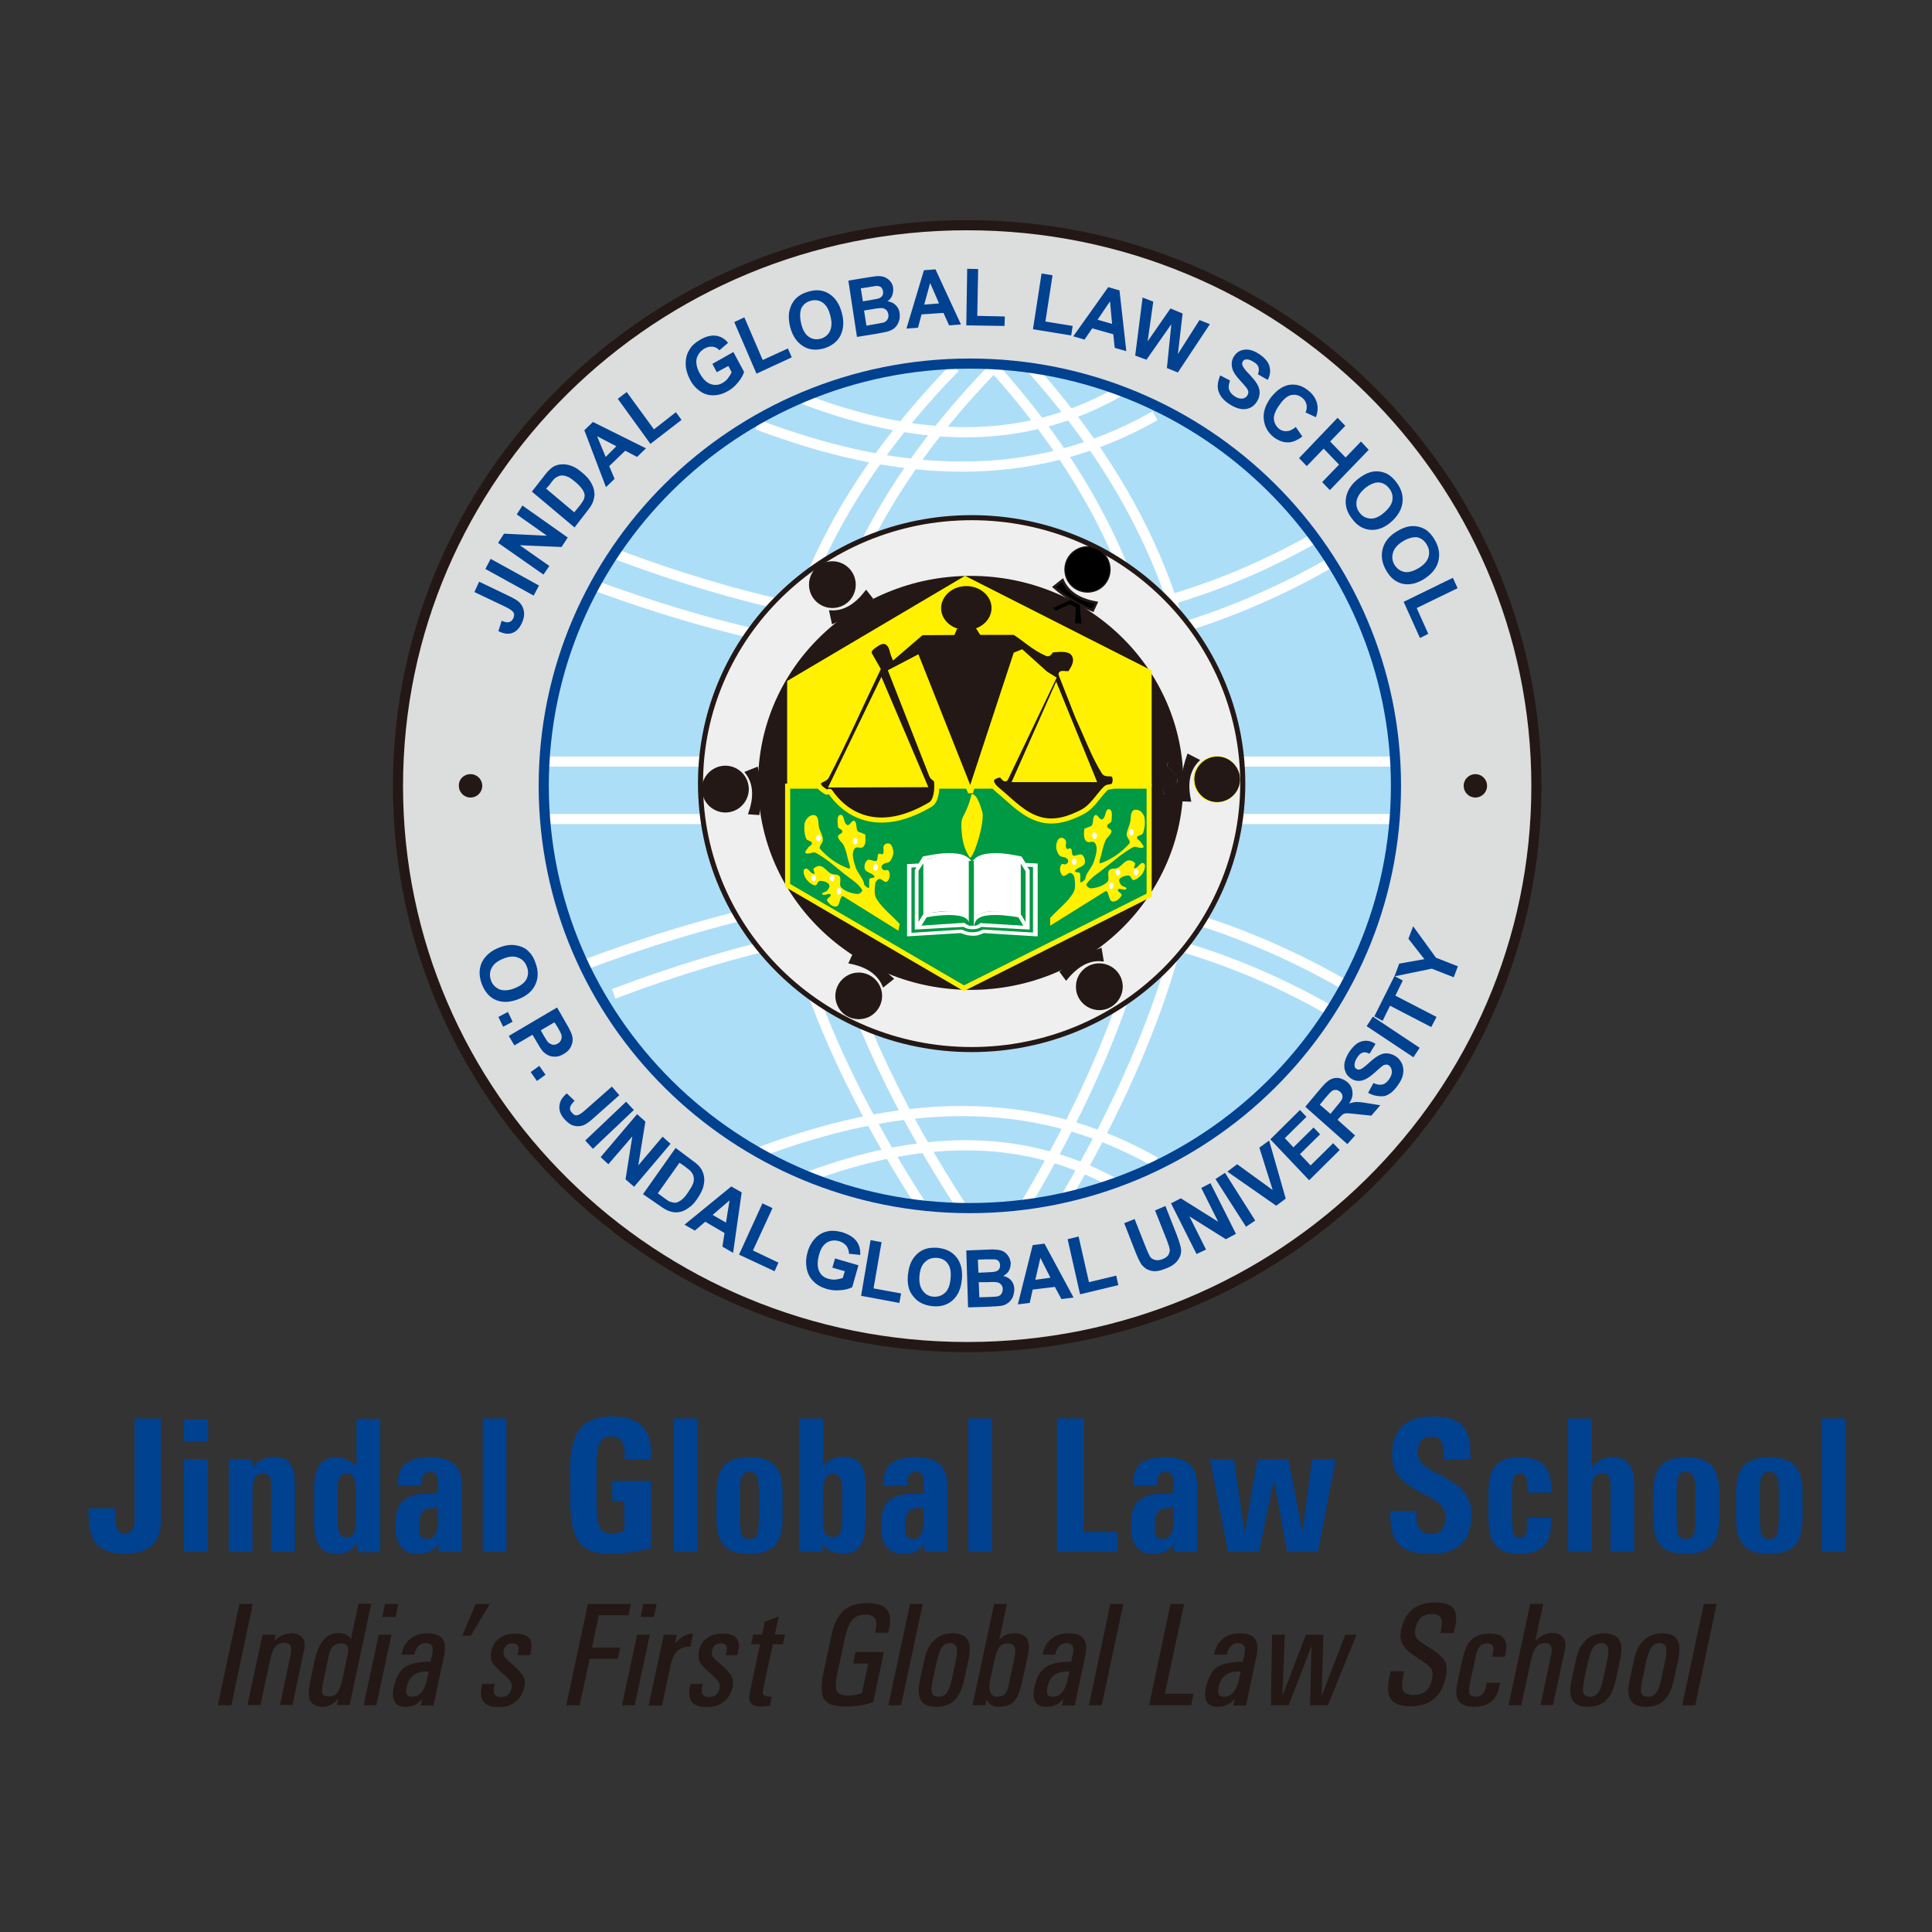 <?xml version="1.0" encoding="utf-8"?>
<!-- Generator: Adobe Illustrator 19.0.0, SVG Export Plug-In . SVG Version: 6.00 Build 0)  -->
<svg version="1.1" id="layer" xmlns="http://www.w3.org/2000/svg" xmlns:xlink="http://www.w3.org/1999/xlink" x="0px" y="0px"
	 viewBox="-153 -46 652 652" style="enable-background:new -153 -46 652 652;" xml:space="preserve">
<rect x="-153" y="-46" width="652" height="652" fill="#333333" stroke="none"/>
<style type="text/css">
	.st0{fill-rule:evenodd;clip-rule:evenodd;fill:#004190;}
	.st1{fill-rule:evenodd;clip-rule:evenodd;fill:#231815;}
	.st2{fill-rule:evenodd;clip-rule:evenodd;fill:#DCDDDD;}
	.st3{fill:none;stroke:#231815;stroke-width:3.421;stroke-miterlimit:2.613;}
	.st4{fill-rule:evenodd;clip-rule:evenodd;fill:#ADDEF8;}
	.st5{fill:none;stroke:#FFFFFF;stroke-width:3.421;stroke-miterlimit:2.613;}
	.st6{fill:none;stroke:#004190;stroke-width:3.421;stroke-miterlimit:2.613;}
	.st7{fill:none;stroke:#231815;stroke-width:1.711;stroke-miterlimit:2.613;}
	.st8{fill-rule:evenodd;clip-rule:evenodd;fill:#EFEFEF;}
	.st9{fill-rule:evenodd;clip-rule:evenodd;fill:#FFF100;}
	.st10{fill:none;stroke:#FFF100;stroke-width:1.711;stroke-miterlimit:2.613;}
	.st11{fill-rule:evenodd;clip-rule:evenodd;fill:#009944;}
	.st12{fill:none;stroke:#FFF100;stroke-width:0.376;stroke-miterlimit:2.613;}
	.st13{fill-rule:evenodd;clip-rule:evenodd;fill:#FFFFFF;}
	.st14{fill:none;stroke:#231815;stroke-width:0.376;stroke-miterlimit:2.613;}
	.st15{fill:none;stroke:#231815;stroke-width:0.862;stroke-miterlimit:2.613;}
	.st16{fill-rule:evenodd;clip-rule:evenodd;}
	.st17{fill:none;stroke:#FFFFFF;stroke-width:0.376;stroke-miterlimit:2.613;}
	.st18{fill:none;stroke:#009944;stroke-width:1.711;stroke-miterlimit:2.613;}
</style>
<path class="st0" d="M-107.5,432.7L-107.5,432.7h4.4h4.4v34.2c0,3.9-1,6.8-3,8.6c-2,1.9-5,2.8-9.2,2.8c-4.4,0-7.6-1.1-9.5-3.2
	c-1.9-2.1-2.8-5.7-2.7-10.8v-1.3h8.9v1.3c0,2.7,0.2,4.5,0.7,5.6c0.5,1.1,1.3,1.6,2.6,1.6c1.1,0,1.9-0.4,2.5-1.2
	c0.6-0.8,0.8-1.9,0.8-3.5V432.7z"/>
<path class="st0" d="M-90.9,433.1h8.1v7.5h-8.1V433.1z M-90.9,477.7v-31.3h4h4v31.3h-4H-90.9z"/>
<path class="st0" d="M-75.8,477.7v-31.3h4h4v2.9c1.7-2.4,4.2-3.6,7.5-3.6c2.3,0,4,0.7,5.1,2.1c1.1,1.4,1.7,3.4,1.7,6.2v23.7h-4h-4
	v-22.8c0-1.3-0.2-2.2-0.7-2.8c-0.4-0.6-1.2-0.8-2.1-0.8c-1.4,0-2.3,0.5-2.8,1.6c-0.5,1.1-0.7,3-0.7,5.6v19.2h-4H-75.8z"/>
<path class="st0" d="M-35.9,451.3c-1.2,0-2.1,0.4-2.5,1.3c-0.5,0.9-0.7,2.5-0.7,4.9v9.2c0,2.2,0.2,3.8,0.7,4.7
	c0.5,0.9,1.3,1.4,2.4,1.4c1.3,0,2.1-0.5,2.5-1.7c0.4-1.1,0.6-3.4,0.6-6.9v-4.3c0-3.5-0.2-5.8-0.6-6.9
	C-33.8,451.9-34.6,451.3-35.9,451.3 M-39.3,478.4c-2.8,0-4.7-0.9-5.9-2.6c-1.2-1.8-1.8-4.6-1.8-8.5v-11.1c0-3.5,0.6-6.1,1.9-7.8
	c1.3-1.7,3.2-2.6,5.8-2.6c2.2,0,4.5,1,6.6,3v-16h4h4v45h-3.8h-3.8v-3.4l-0.3,0.5C-34.1,477.2-36.4,478.4-39.3,478.4"/>
<path class="st0" d="M-5.2,467.2v-4.3h-1.1c-1.9,0-3.3,0.4-4,1.2c-0.8,0.8-1.2,2.3-1.2,4.3v1.9c0,1,0.2,1.8,0.7,2.3
	c0.5,0.6,1.2,0.8,2,0.8c1.2,0,2-0.5,2.6-1.6C-5.5,470.9-5.2,469.3-5.2,467.2 M-12.1,478.4c-2.3,0-4.1-0.7-5.4-2.2
	c-1.3-1.5-2-3.5-2-6.1v-1.9c0-3.7,0.9-6.3,2.7-7.9c1.8-1.5,4.9-2.3,9.2-2.3h2.4v-3.8c0-1.2-0.2-2-0.6-2.6c-0.4-0.6-1.1-0.9-1.9-0.9
	c-1,0-1.8,0.3-2.3,1c-0.5,0.6-0.7,1.6-0.7,2.9v0.9h-8v-0.9c0-3,0.8-5.3,2.5-6.7c1.7-1.4,4.5-2.1,8.3-2.1c3.6,0,6.4,0.8,8.1,2.3
	c1.8,1.6,2.7,4,2.7,7.2v22.4H-5v-2.6l-0.3,0.4C-6.8,477.4-9.1,478.4-12.1,478.4"/>
<polygon class="st0" points="9.9,477.7 9.9,432.7 13.8,432.7 17.9,432.7 17.9,477.7 13.9,477.7 "/>
<path class="st0" d="M52.9,478.4c-5,0-8.6-1.3-10.5-4c-2-2.7-3-7.4-3-14.3v-10.7c0-6.1,1.2-10.6,3.4-13.3c2.3-2.7,6-4.1,11-4.1
	c4.5,0,7.7,1.1,9.9,3.3c2.2,2.2,3.2,5.5,3,9.9v1.3h-8.9v-1.3c0.1-2.2-0.3-3.8-1.1-4.9c-0.8-1.1-1.9-1.6-3.4-1.6
	c-1.8,0-3.1,0.8-3.9,2.2c-0.7,1.5-1.1,4.1-1.1,7.9v10.7c0,4.9,0.3,8.1,1,9.7c0.7,1.6,2.1,2.3,4.3,2.3c0.8,0,2.2-0.2,4.1-0.7v-10.3
	h-4.1v-6.7h13.1v22.7C61.9,477.7,57.3,478.3,52.9,478.4L52.9,478.4z"/>
<polygon class="st0" points="74.3,477.7 74.3,432.7 78.2,432.7 82.3,432.7 82.3,477.7 78.3,477.7 "/>
<path class="st0" d="M99.9,473.4c1.3,0,2.2-0.5,2.6-1.5c0.4-1,0.6-3,0.6-6.2V457c0-2.3-0.3-3.9-0.7-4.9c-0.5-0.9-1.3-1.4-2.5-1.4
	c-1.2,0-2,0.5-2.5,1.4c-0.5,1-0.7,2.6-0.7,4.9v8.8c0,3.1,0.2,5.2,0.6,6.2C97.7,472.9,98.6,473.4,99.9,473.4 M99.9,478.4
	c-4,0-6.8-0.9-8.5-2.8c-1.8-1.9-2.6-4.9-2.6-9.1v-8.8c0-4.2,0.9-7.2,2.6-9.1c1.7-1.9,4.6-2.8,8.5-2.8c3.9,0,6.8,0.9,8.6,2.8
	c1.8,1.9,2.6,4.9,2.6,9.1v8.8c0,4.2-0.9,7.2-2.6,9.1C106.7,477.4,103.8,478.4,99.9,478.4"/>
<path class="st0" d="M128,472.7c1.3,0,2.2-0.5,2.6-1.4c0.4-1,0.6-3,0.6-6v-7.8c0-2.3-0.2-3.9-0.7-4.8c-0.5-0.9-1.3-1.4-2.5-1.4
	c-1.1,0-2,0.6-2.5,1.7c-0.5,1.1-0.8,2.9-0.8,5.4v7.3c0,2.9,0.3,4.8,0.7,5.7C125.9,472.3,126.8,472.7,128,472.7 M116.8,432.7
	L116.8,432.7h4h4v16.3l0.1-0.2c1.5-2.1,3.8-3.2,6.9-3.2c2.4,0,4.3,0.8,5.5,2.4c1.2,1.6,1.8,4.1,1.8,7.4v11.1c0,4.3-0.6,7.3-1.7,9.1
	c-1.1,1.8-3.1,2.7-5.9,2.7c-3,0-5.4-1-7-3.1v2.4h-7.8V432.7z"/>
<path class="st0" d="M158.7,467.2v-4.3h-1c-1.9,0-3.3,0.4-4,1.2c-0.8,0.8-1.2,2.3-1.2,4.3v1.9c0,1,0.3,1.8,0.7,2.3
	c0.5,0.6,1.2,0.8,2,0.8c1.2,0,2-0.5,2.6-1.6C158.4,470.9,158.7,469.3,158.7,467.2 M151.8,478.4c-2.3,0-4.1-0.7-5.4-2.2
	c-1.3-1.5-2-3.5-2-6.1v-1.9c0-3.7,0.9-6.3,2.7-7.9c1.8-1.5,4.9-2.3,9.2-2.3h2.4v-3.8c0-1.2-0.2-2-0.6-2.6c-0.4-0.6-1.1-0.9-1.9-0.9
	c-1,0-1.8,0.3-2.3,1c-0.5,0.6-0.7,1.6-0.7,2.9v0.9h-8v-0.9c0-3,0.8-5.3,2.5-6.7c1.7-1.4,4.5-2.1,8.3-2.1c3.6,0,6.4,0.8,8.1,2.3
	c1.8,1.6,2.6,4,2.6,7.2v22.4H159v-2.6l-0.3,0.4C157.1,477.4,154.8,478.4,151.8,478.4"/>
<polygon class="st0" points="173.8,477.7 173.8,432.7 177.8,432.7 181.8,432.7 181.8,477.7 177.8,477.7 "/>
<polygon class="st0" points="203.7,477.7 203.7,477.7 203.7,432.7 208.2,432.7 212.7,432.7 212.7,471 224.1,471 224.1,474.3 
	224.1,477.7 "/>
<path class="st0" d="M243,467.2v-4.3h-1.1c-1.9,0-3.3,0.4-4,1.2c-0.8,0.8-1.2,2.3-1.2,4.3v1.9c0,1,0.2,1.8,0.7,2.3
	c0.5,0.6,1.2,0.8,2,0.8c1.2,0,2-0.5,2.6-1.6C242.7,470.9,243,469.3,243,467.2 M236.1,478.4c-2.3,0-4.1-0.7-5.4-2.2
	c-1.3-1.5-2-3.5-2-6.1v-1.9c0-3.7,0.9-6.3,2.7-7.9c1.8-1.5,4.9-2.3,9.2-2.3h2.4v-3.8c0-1.2-0.2-2-0.6-2.6c-0.4-0.6-1-0.9-1.9-0.9
	c-1,0-1.8,0.3-2.3,1c-0.5,0.6-0.7,1.6-0.7,2.9v0.9h-8v-0.9c-0.1-3,0.8-5.3,2.5-6.7c1.7-1.4,4.5-2.1,8.3-2.1c3.7,0,6.4,0.8,8.1,2.3
	c1.8,1.6,2.6,4,2.6,7.2v22.4h-7.8v-2.6l-0.3,0.4C241.4,477.4,239.1,478.4,236.1,478.4"/>
<polygon class="st0" points="261.4,477.7 255.3,446.4 259.4,446.4 263.4,446.4 267,471.2 271.4,446.4 276.6,446.4 281.8,446.4 
	286.5,470.9 286.5,470.9 289.8,446.4 293.8,446.4 297.8,446.4 291.8,477.7 286.6,477.7 281.4,477.7 276.9,453.4 271.9,477.7 
	266.7,477.7 "/>
<path class="st0" d="M334.2,446.6v-1.3c0-2.4-0.2-4-0.9-5c-0.6-1-1.7-1.5-3.3-1.5c-1.5,0-2.7,0.5-3.4,1.4c-0.8,0.9-1.1,2.2-1.1,4.1
	c0,1.4,0.4,2.6,1.4,3.6c0.9,1,2.4,2,4.7,3.1c4.5,2.2,7.6,4.3,9.3,6.3c1.8,2.1,2.7,4.6,2.7,7.6c0,4.5-1.1,7.9-3.4,10.1
	c-2.3,2.3-5.7,3.4-10.3,3.4c-5,0-8.6-1-10.6-3c-2.1-2-3.1-5.3-3.1-9.8v-0.4v-1.3h8.8v1.3c0,2.2,0.3,3.8,1.2,4.9
	c0.8,1.1,2.1,1.6,3.7,1.6c1.6,0,2.8-0.5,3.7-1.5c0.8-1,1.2-2.5,1.2-4.4c0-1.5-0.5-2.7-1.5-3.8c-1-1.1-2.7-2.2-5.1-3.4
	c-4.3-2.1-7.2-4.1-8.9-6.1c-1.7-2-2.5-4.4-2.5-7.4c0-4.4,1.2-7.6,3.4-9.8c2.3-2.2,5.7-3.3,10.3-3.3c4.7,0,8,1,10,3
	c1.8,1.9,2.7,5,2.7,9.2v1v1.3H334.2z"/>
<path class="st0" d="M370.4,466v1.9c0.1,3.5-0.8,6.2-2.5,7.9c-1.8,1.8-4.4,2.6-8,2.6c-3.7,0-6.4-0.9-8.1-2.8
	c-1.6-1.8-2.5-4.9-2.5-9.1v-8.8c0-4.2,0.8-7.2,2.5-9.1c1.6-1.9,4.3-2.8,8.1-2.8c3.7,0,6.4,0.9,8.1,2.6c1.7,1.7,2.5,4.3,2.5,8v0.4
	v0.9h-8v-0.9c0.1-1.8-0.1-3.2-0.5-4.2c-0.4-0.9-1.1-1.4-2-1.4c-1,0-1.7,0.4-2.1,1.3c-0.4,0.8-0.6,2.3-0.6,4.5v8.8
	c0,2.9,0.2,4.8,0.5,5.7c0.3,0.9,1,1.4,2,1.4c1,0,1.7-0.4,2.1-1.2c0.4-0.8,0.5-2,0.4-3.9V466H370.4z"/>
<path class="st0" d="M376.2,477.7v-45h4h4v16.4c1.8-2.2,4.2-3.4,7.4-3.4c2.1,0,3.7,0.8,5,2.3c1.3,1.5,1.9,3.5,1.9,6v23.6h-4h-4
	v-22.8c0-1.3-0.2-2.2-0.7-2.8c-0.4-0.6-1.2-0.8-2.1-0.8c-1.3,0-2.2,0.6-2.8,1.7c-0.5,1.2-0.8,3-0.7,5.5v19.2h-4H376.2z"/>
<path class="st0" d="M416,473.4c1.3,0,2.2-0.5,2.6-1.5c0.4-1,0.6-3,0.6-6.2V457c0-2.3-0.3-3.9-0.7-4.9c-0.5-0.9-1.3-1.4-2.5-1.4
	c-1.2,0-2,0.5-2.5,1.4c-0.5,1-0.7,2.6-0.7,4.9v8.8c0,3.1,0.2,5.2,0.6,6.2C413.9,472.9,414.7,473.4,416,473.4 M416,478.4
	c-4,0-6.8-0.9-8.5-2.8c-1.7-1.9-2.6-4.9-2.6-9.1v-8.8c0-4.2,0.9-7.2,2.6-9.1c1.7-1.9,4.6-2.8,8.5-2.8c4,0,6.8,0.9,8.6,2.8
	c1.8,1.9,2.6,4.9,2.6,9.1v8.8c0,4.2-0.9,7.2-2.6,9.1C422.8,477.4,420,478.4,416,478.4"/>
<path class="st0" d="M444.1,473.4c1.3,0,2.2-0.5,2.6-1.5c0.4-1,0.6-3,0.6-6.2V457c0-2.3-0.2-3.9-0.7-4.9c-0.5-0.9-1.3-1.4-2.5-1.4
	c-1.2,0-2,0.5-2.5,1.4c-0.5,1-0.7,2.6-0.7,4.9v8.8c0,3.1,0.2,5.2,0.6,6.2C442,472.9,442.8,473.4,444.1,473.4 M444.1,478.4
	c-4,0-6.8-0.9-8.6-2.8c-1.7-1.9-2.6-4.9-2.6-9.1v-8.8c0-4.2,0.9-7.2,2.6-9.1c1.7-1.9,4.6-2.8,8.6-2.8c3.9,0,6.8,0.9,8.6,2.8
	c1.8,1.9,2.6,4.9,2.6,9.1v8.8c0,4.2-0.9,7.2-2.6,9.1C450.9,477.4,448.1,478.4,444.1,478.4"/>
<polygon class="st0" points="461.8,477.7 461.8,432.7 465.8,432.7 469.9,432.7 469.9,477.7 465.9,477.7 "/>
<polygon class="st1" points="-79.5,529.5 -72.2,495.3 -70,495.3 -67.7,495.3 -74.9,529.5 -77.2,529.5 "/>
<path class="st1" d="M-69.5,529.5l5.1-23.8h2.2h2.2l-0.4,2l0.1-0.1c1.8-1.6,3.7-2.4,5.6-2.4c1.8,0,3,0.5,3.8,1.5
	c0.8,1,0.9,2.4,0.5,4.2l-3.9,18.5h-2.1h-2.1l3.6-17.1c0.3-1.3,0.2-2.2-0.1-2.9c-0.4-0.7-1.1-1-2.1-1c-1.2,0-2.2,0.4-2.9,1.3
	c-0.8,0.8-1.3,2.1-1.7,3.9l-3.4,15.8h-2.1H-69.5z"/>
<path class="st1" d="M-38,508.6c-1.1,0-2,0.4-2.7,1.1c-0.7,0.7-1.2,2-1.5,3.7l-1.8,8.6c-0.4,1.8-0.4,3-0.2,3.6
	c0.3,0.6,1,0.9,2.2,0.9c1.3,0,2.3-0.4,2.9-1.4c0.7-0.9,1.3-2.6,1.8-5.1l1.5-7c0.4-1.5,0.4-2.6,0.1-3.4
	C-36.1,509-36.9,508.6-38,508.6 M-43.9,530c-2.1,0-3.6-0.7-4.3-1.9c-0.7-1.3-0.8-3.4-0.2-6.2l1.6-7.6c0.7-3.1,1.7-5.4,3-6.9
	c1.3-1.5,3-2.3,5.1-2.3c1.9,0,3.3,0.7,4.1,2.1l2.6-12h2.1h2.2l-7.3,34.2h-2.1h-2.2l0.4-2.1C-40.5,529.1-42.2,530-43.9,530"/>
<path class="st1" d="M-23.1,495.3h4.5l-0.9,4.4h-4.5L-23.1,495.3z M-30.3,529.5l5.1-23.8h2.1h2.2l-5.1,23.8h-2.1H-30.3z"/>
<path class="st1" d="M-8.8,520.3l0.5-2.2h-0.9c-1.8,0-3.2,0.4-4.3,1.3c-1.1,0.8-1.8,2.1-2.2,3.7l0,0c-0.3,1.3-0.3,2.2,0,2.7
	c0.3,0.6,0.9,0.8,1.8,0.8c1.3,0,2.4-0.5,3.2-1.6C-9.8,523.9-9.2,522.4-8.8,520.3 M-16.2,530c-1.8,0-3-0.6-3.6-1.7
	c-0.7-1.1-0.8-2.8-0.3-5v0c0.7-3.1,1.9-5.3,3.6-6.6c1.8-1.2,4.5-1.9,8.3-1.9h0.5l0.6-2.8c0.2-1.1,0.2-2-0.2-2.6
	c-0.4-0.6-1-0.9-2-0.9c-1,0-1.8,0.3-2.5,1c-0.7,0.7-1.1,1.7-1.4,2.9h-4.3c0.4-2.3,1.4-4.1,2.9-5.3c1.5-1.3,3.5-1.9,5.8-1.9
	c2.5,0,4.2,0.6,5.1,1.8c0.9,1.2,1.1,3,0.6,5.5l-3.6,17.1h-4.3l0.5-2.5c-0.2,0.3-0.3,0.5-0.6,0.8C-12.1,529.2-13.9,530-16.2,530"/>
<polygon class="st1" points="3,506 7.5,495.3 12.3,495.3 5.9,506 "/>
<path class="st1" d="M21.6,512.6l0.2-0.7c0.3-1.2,0.3-2,0-2.5c-0.3-0.5-0.9-0.8-1.8-0.8c-0.8,0-1.5,0.2-2,0.6c-0.5,0.4-0.8,1-1,1.8
	c-0.2,0.8-0.1,1.5,0.2,2c0.3,0.5,1.1,1.3,2.4,2.4c2,1.7,3.3,3.1,3.9,4.2c0.6,1,0.8,2.2,0.5,3.5c-0.5,2.3-1.5,4-3,5.2
	c-1.5,1.2-3.4,1.8-5.7,1.8c-2.5,0-4.2-0.6-5.1-1.8c-0.9-1.1-1.1-2.7-0.7-4.9l0.1-0.4l0.1-0.7H14l-0.2,0.7c-0.3,1.2-0.3,2.2,0.1,2.8
	c0.4,0.6,1.1,0.9,2.1,0.9c1,0,1.8-0.2,2.4-0.7c0.6-0.5,1-1.2,1.2-2.2c0.2-0.9,0.1-1.6-0.3-2.3c-0.4-0.7-1.3-1.6-2.7-2.8
	c-1.8-1.5-3-2.8-3.5-3.8c-0.5-1-0.6-2.1-0.3-3.5c0.4-2,1.3-3.5,2.7-4.5c1.4-1.1,3.2-1.6,5.3-1.6c2.4,0,4,0.5,4.8,1.6
	c0.8,1,1,2.5,0.5,4.6l-0.1,0.4l-0.1,0.7H21.6z"/>
<polygon class="st1" points="38.1,529.5 45.4,495.3 59.9,495.3 59.5,497.2 59.1,499.1 49.1,499.1 46.8,510 56.3,510 55.9,511.9 
	55.5,513.8 46,513.8 42.6,529.5 40.4,529.5 "/>
<path class="st1" d="M64.1,495.3h4.5l-0.9,4.4h-4.5L64.1,495.3z M56.9,529.5l5.1-23.8h2.1h2.2l-5.1,23.8h-2.1H56.9z"/>
<path class="st1" d="M65.9,529.5l5.1-23.8h2.2h2.2l-0.6,2.9l0.8-0.8c1.7-1.6,3.4-2.5,5.3-2.5l-0.9,4.4c-2,0-3.5,0.5-4.5,1.5
	c-1,1-1.8,2.8-2.3,5.3l-2.8,13.1h-2.2H65.9z"/>
<path class="st1" d="M91.9,512.6l0.2-0.7c0.3-1.2,0.3-2,0-2.5c-0.3-0.5-0.9-0.8-1.8-0.8c-0.8,0-1.5,0.2-2,0.6c-0.5,0.4-0.8,1-1,1.8
	c-0.2,0.8-0.1,1.5,0.2,2c0.3,0.5,1.1,1.3,2.4,2.4c2,1.7,3.3,3.1,3.9,4.2c0.6,1,0.7,2.2,0.5,3.5c-0.5,2.3-1.5,4-3,5.2
	c-1.5,1.2-3.4,1.8-5.7,1.8c-2.5,0-4.2-0.6-5.1-1.8c-0.9-1.1-1.1-2.7-0.7-4.9l0.1-0.4l0.1-0.7h4.2l-0.2,0.7c-0.3,1.2-0.3,2.2,0.1,2.8
	c0.4,0.6,1.1,0.9,2.1,0.9c1,0,1.8-0.2,2.4-0.7c0.6-0.5,1-1.2,1.2-2.2c0.2-0.9,0.1-1.6-0.4-2.3c-0.4-0.7-1.3-1.6-2.7-2.8
	c-1.8-1.5-3-2.8-3.5-3.8c-0.5-1-0.6-2.1-0.4-3.5c0.4-2,1.3-3.5,2.7-4.5c1.4-1.1,3.2-1.6,5.3-1.6c2.4,0,4,0.5,4.8,1.6
	c0.8,1,1,2.5,0.5,4.6l-0.1,0.4l-0.2,0.7H91.9z"/>
<path class="st1" d="M106.9,529.6c-1.1,0.2-2.1,0.3-2.8,0.3c-1.8,0-3.1-0.4-3.7-1.1c-0.6-0.8-0.7-2.1-0.3-3.9l3.4-16h-3l0.7-3.3h3
	l0.9-4.3l4.7-1.8l-1.3,6.1h3.4l-0.7,3.3h-3.4l-3.3,15.3c-0.2,0.9-0.1,1.5,0.3,1.9c0.4,0.3,1.3,0.5,2.6,0.5L106.9,529.6z"/>
<path class="st1" d="M132.2,529.9c-3.7,0-6.1-0.8-7.1-2.5c-1-1.6-1.1-4.7-0.2-9l2.7-12.6c0.8-3.8,2.2-6.6,4.1-8.3
	c1.9-1.7,4.5-2.5,8-2.5c3.2,0,5.4,0.7,6.6,2.2c1.2,1.4,1.4,3.7,0.7,6.8l-0.2,1h-4.5l0.2-1c0.4-1.8,0.3-3.1-0.2-3.9
	c-0.6-0.8-1.7-1.2-3.3-1.2c-1.8,0-3.3,0.5-4.3,1.7c-1,1.1-1.8,2.9-2.4,5.4l-2.7,12.6c-0.6,2.9-0.7,4.9-0.2,6
	c0.5,1.1,1.8,1.6,3.7,1.6c1.7,0,3.4-0.3,4.8-0.8l2.1-10h-5.1l0.8-3.9h9.6l-3.6,16.9C139.3,529.3,136.1,529.9,132.2,529.9"/>
<polygon class="st1" points="146.8,529.5 154.1,495.3 156.2,495.3 158.4,495.3 151.1,529.5 149,529.5 "/>
<path class="st1" d="M163.8,526.6c1.1,0,2-0.4,2.7-1.3c0.7-0.9,1.2-2.2,1.6-4.1l1.5-6.9c0.4-2,0.5-3.5,0.2-4.4
	c-0.3-0.9-1-1.4-2.1-1.4c-1.1,0-2,0.4-2.7,1.3c-0.7,0.9-1.2,2.3-1.7,4.3l-1.5,6.9c-0.5,2.1-0.5,3.6-0.3,4.4
	C161.8,526.2,162.5,526.6,163.8,526.6 M163,530c-2.6,0-4.3-0.7-5.2-2.2c-0.9-1.5-1-3.8-0.3-7l1.5-6.9c0.6-2.8,1.7-4.9,3.3-6.4
	c1.6-1.5,3.6-2.3,6-2.3c2.6,0,4.3,0.7,5.2,2.1c0.9,1.4,1,3.6,0.4,6.6l-1.5,6.9c-0.7,3.3-1.8,5.6-3.3,7
	C167.7,529.2,165.7,530,163,530"/>
<path class="st1" d="M183.6,526.6c1.1,0,1.9-0.3,2.5-0.9c0.6-0.6,1-1.6,1.3-3l2-9.6c0.3-1.6,0.3-2.7-0.1-3.4
	c-0.4-0.8-1.1-1.1-2.2-1.1c-1.3,0-2.2,0.4-2.9,1.3c-0.7,0.9-1.2,2.5-1.7,4.9l-1.2,5.5c-0.5,2.1-0.5,3.7-0.2,4.7
	C181.6,526.1,182.4,526.6,183.6,526.6 M182.5,495.3L182.5,495.3h2.1h2.2l-2.6,12.2l0.1-0.1c1.2-1.5,2.9-2.2,5.1-2.2
	c2.1,0,3.5,0.6,4.2,1.9c0.7,1.2,0.8,3.2,0.2,5.9l-1.9,8.8c-0.7,3-1.5,5.1-2.7,6.4c-1.2,1.2-2.9,1.8-5,1.8c-2.1,0-3.4-0.8-4.1-2.3
	l-0.1-0.3l-0.5,2.1h-4.3L182.5,495.3z"/>
<path class="st1" d="M207.4,520.3l0.5-2.2h-0.9c-1.8,0-3.2,0.4-4.3,1.3c-1.1,0.8-1.8,2.1-2.2,3.7v0c-0.3,1.3-0.3,2.2,0,2.7
	c0.3,0.6,0.9,0.8,1.8,0.8c1.3,0,2.3-0.5,3.2-1.6C206.4,523.9,207,522.4,207.4,520.3 M200,530c-1.8,0-3-0.6-3.6-1.7
	c-0.7-1.1-0.8-2.8-0.3-5l0,0c0.7-3.1,1.9-5.3,3.6-6.6c1.8-1.2,4.5-1.9,8.3-1.9h0.5l0.6-2.8c0.3-1.1,0.2-2-0.2-2.6
	c-0.4-0.6-1-0.9-1.9-0.9c-1,0-1.8,0.3-2.5,1c-0.7,0.7-1.2,1.7-1.4,2.9h-4.3c0.4-2.3,1.4-4.1,3-5.3c1.5-1.3,3.5-1.9,5.8-1.9
	c2.5,0,4.2,0.6,5.1,1.8c0.9,1.2,1.1,3,0.6,5.5l-3.6,17.1h-4.3l0.5-2.5c-0.2,0.3-0.3,0.5-0.6,0.8C204.2,529.2,202.4,530,200,530"/>
<polygon class="st1" points="214.5,529.5 221.7,495.3 223.9,495.3 226.1,495.3 218.8,529.5 216.6,529.5 "/>
<polygon class="st1" points="234.8,529.5 234.8,529.5 242,495.3 244.3,495.3 246.6,495.3 240.1,525.6 249.8,525.6 249.4,527.5 
	249,529.5 "/>
<path class="st1" d="M265.2,520.3l0.5-2.2h-0.9c-1.8,0-3.2,0.4-4.3,1.3c-1.1,0.8-1.8,2.1-2.2,3.7l0,0c-0.3,1.3-0.3,2.2,0,2.7
	c0.3,0.6,0.9,0.8,1.8,0.8c1.3,0,2.4-0.5,3.2-1.6C264.2,523.9,264.9,522.4,265.2,520.3 M257.9,530c-1.8,0-3-0.6-3.6-1.7
	c-0.7-1.1-0.8-2.8-0.3-5v0c0.7-3.1,1.9-5.3,3.6-6.6c1.8-1.2,4.5-1.9,8.3-1.9h0.5l0.6-2.8c0.2-1.1,0.2-2-0.2-2.6
	c-0.4-0.6-1-0.9-1.9-0.9c-1,0-1.8,0.3-2.5,1c-0.7,0.7-1.1,1.7-1.4,2.9h-4.3c0.4-2.3,1.4-4.1,2.9-5.3c1.5-1.3,3.5-1.9,5.8-1.9
	c2.5,0,4.2,0.6,5.1,1.8c0.9,1.2,1.1,3,0.6,5.5l-3.6,17.1h-4.3l0.5-2.5c-0.2,0.3-0.3,0.5-0.6,0.8C262,529.2,260.2,530,257.9,530"/>
<polygon class="st1" points="275.9,529.5 276.3,505.7 278.4,505.7 280.6,505.7 279.8,526.3 279.8,526.3 287.7,505.7 290.6,505.7 
	293.6,505.7 293,526.4 301,505.7 302.9,505.7 304.8,505.7 295.1,529.5 292.2,529.5 289.1,529.5 289.6,509.5 281.9,529.5 
	278.9,529.5 "/>
<path class="st1" d="M333.1,505.2l0.2-1c0.4-2,0.4-3.4,0-4.2c-0.5-0.8-1.4-1.3-2.9-1.3c-1.6,0-2.9,0.4-3.8,1.1
	c-0.9,0.8-1.5,2-1.9,3.7c-0.3,1.4-0.2,2.4,0.3,3.2c0.5,0.8,1.7,1.7,3.7,2.9c3.1,1.9,5,3.5,5.8,4.8c0.8,1.4,0.9,3.2,0.4,5.6
	c-0.7,3.3-2,5.7-4,7.3c-1.9,1.7-4.5,2.5-7.8,2.5c-3.5,0-5.7-0.8-6.8-2.5c-1-1.5-1.1-4-0.4-7.4l0.2-0.9l0.2-1h4.6l-0.2,1
	c-0.6,2.7-0.7,4.5-0.2,5.5c0.5,1,1.6,1.5,3.4,1.5c1.8,0,3.3-0.4,4.3-1.3c1-0.9,1.7-2.3,2.1-4.2c0.3-1.5,0.2-2.6-0.4-3.5
	c-0.6-0.8-2-1.9-4.2-3.3c-2.6-1.6-4.4-3.1-5.2-4.6c-0.9-1.4-1.1-3.1-0.6-5.2c0.6-3,1.9-5.3,3.8-6.8c1.9-1.5,4.4-2.3,7.5-2.3
	c3.3,0,5.4,0.7,6.4,2.1c0.9,1.3,1.1,3.4,0.4,6.4l-0.2,0.8l-0.2,1H333.1z"/>
<path class="st1" d="M353.3,522l-0.2,0.7c-0.4,2.5-1.4,4.3-2.8,5.5c-1.4,1.2-3.3,1.8-5.8,1.8c-2.6,0-4.3-0.7-5.2-1.9
	c-0.9-1.3-1.1-3.3-0.5-6.1l1.7-7.9c0.7-3.2,1.7-5.5,3.2-6.8c1.4-1.4,3.5-2,6.1-2c2.4,0,4,0.6,4.8,1.7c0.8,1.1,0.9,2.7,0.5,4.9
	l-0.1,0.5l-0.2,0.7h-4.3l0.2-0.7c0.3-1.3,0.4-2.3,0.1-2.9c-0.3-0.6-0.9-0.9-1.8-0.9c-1.1,0-2,0.3-2.6,1c-0.6,0.7-1.1,1.8-1.4,3.5
	l-1.9,8.7c-0.4,1.8-0.4,3.1-0.2,3.8c0.3,0.7,1,1,2.1,1c1,0,1.8-0.3,2.4-1c0.6-0.6,1-1.6,1.2-3l0.1-0.7H353.3z"/>
<path class="st1" d="M356.1,529.5l7.3-34.2h2.2h2.2l-2.7,12.5l0.1-0.1c1.8-1.7,3.7-2.6,5.5-2.6c1.8,0,3.1,0.5,3.8,1.5
	c0.8,1,1,2.4,0.6,4.3l-4,18.5H369h-2.1l3.6-17.1c0.3-1.3,0.2-2.2-0.1-2.8c-0.4-0.7-1-1-2-1c-1.2,0-2.2,0.4-2.9,1.3
	c-0.7,0.8-1.3,2.1-1.7,3.9l-3.4,15.8h-2.1H356.1z"/>
<path class="st1" d="M383.6,526.6c1.1,0,2-0.4,2.7-1.3c0.7-0.9,1.2-2.2,1.6-4.1l1.5-6.9c0.4-2,0.5-3.5,0.2-4.4
	c-0.3-0.9-1-1.4-2.1-1.4c-1.1,0-2,0.4-2.7,1.3c-0.7,0.9-1.2,2.3-1.7,4.3l-1.5,6.9c-0.4,2.1-0.5,3.6-0.3,4.4
	C381.6,526.2,382.4,526.6,383.6,526.6 M382.9,530c-2.6,0-4.3-0.7-5.2-2.2c-0.9-1.5-1-3.8-0.3-7l1.5-6.9c0.6-2.8,1.7-4.9,3.3-6.4
	c1.6-1.5,3.6-2.3,6-2.3c2.6,0,4.3,0.7,5.2,2.1c0.9,1.4,1,3.6,0.4,6.6l-1.5,6.9c-0.7,3.3-1.8,5.6-3.3,7
	C387.6,529.2,385.5,530,382.9,530"/>
<path class="st1" d="M403.2,526.6c1.1,0,2-0.4,2.7-1.3c0.7-0.9,1.2-2.2,1.6-4.1l1.5-6.9c0.4-2,0.5-3.5,0.2-4.4
	c-0.3-0.9-1-1.4-2.1-1.4c-1.1,0-2,0.4-2.7,1.3c-0.7,0.9-1.2,2.3-1.7,4.3l-1.5,6.9c-0.5,2.1-0.5,3.6-0.3,4.4
	C401.2,526.2,402,526.6,403.2,526.6 M402.5,530c-2.6,0-4.3-0.7-5.2-2.2c-0.9-1.5-1-3.8-0.3-7l1.5-6.9c0.6-2.8,1.7-4.9,3.3-6.4
	c1.6-1.5,3.6-2.3,6-2.3c2.6,0,4.4,0.7,5.2,2.1c0.9,1.4,1,3.6,0.4,6.6l-1.5,6.9c-0.7,3.3-1.8,5.6-3.3,7
	C407.2,529.2,405.1,530,402.5,530"/>
<polygon class="st1" points="414.7,529.5 422,495.3 424.2,495.3 426.3,495.3 419.1,529.5 416.9,529.5 "/>
<path class="st2" d="M173.4,30c106.1,0,192.1,84.8,192.1,189.3c0,104.5-86,189.3-192.1,189.3c-106.1,0-192.1-84.8-192.1-189.3
	C-18.7,114.7,67.3,30,173.4,30"/>
<path class="st3" d="M173.4,30c106.1,0,192.1,84.8,192.1,189.3c0,104.5-86,189.3-192.1,189.3c-106.1,0-192.1-84.8-192.1-189.3
	C-18.7,114.7,67.3,30,173.4,30z"/>
<path class="st4" d="M174.3,76.7c79.4,0,143.8,63.8,143.8,142.5c0,78.7-64.4,142.5-143.8,142.5c-79.4,0-143.8-63.8-143.8-142.5
	C30.5,140.5,94.9,76.7,174.3,76.7"/>
<path class="st5" d="M44,279.7c88.8-33.4,174.9-40,256,6.2 M54.1,289.4c83.8-31.7,165.1-38.1,241.6,5.5 M102.9,343
	c46.4-17.5,91.5-21,133.9,3.1 M119.8,351.1c35.8-13.2,70.5-15.8,103.3,2.2 M47.7,151.6c85.9,31.6,169.3,37.3,247.8-7.4 M54.2,140.8
	c82,31,161.6,37.2,236.5-5.2 M171.5,361.3c-63.6-98.2-76.4-193.6,11-283.4 M158,360.8C94.7,262.8,82,167.5,169.3,78 M193,360.6
	c58.3-98,70-193.1-10.6-282.6 M206.7,358.1c57-97.1,67.8-191.3-11.8-280 M32.1,230.4h285 M32.1,211h285 M102.6,97.3
	c46.5,17.6,91.7,21.2,134.2-3 M118.2,88.7c36.8,13.9,72.6,16.7,106.2-2.4"/>
<path class="st6" d="M174.3,76.7c79.4,0,143.8,63.8,143.8,142.5c0,78.7-64.4,142.5-143.8,142.5c-79.4,0-143.8-63.8-143.8-142.5
	C30.5,140.5,94.9,76.7,174.3,76.7z"/>
<path class="st0" d="M337.6,283.8l-7.4-2.9l-12.6,2.6l1.6-4.3l8.5-1.5l-5.4-6.9l1.6-4.2l7.7,10.6l7.4,2.9L337.6,283.8z M330,300.6
	l-13.9-7.2l-2.5,5.1l-2.8-1.5l6.8-13.6l2.8,1.5l-2.5,5.1l13.9,7.2L330,300.6z M324,310.8l-15.8-10.5l2.1-3.2l15.8,10.5L324,310.8z
	 M308.7,322.8l1.8-3.3c1.1,0.5,2.1,0.7,3,0.5c0.9-0.2,1.6-0.8,2.3-1.8c0.7-1,1-1.9,0.9-2.8c-0.1-0.8-0.4-1.4-0.9-1.8
	c-0.4-0.3-0.8-0.4-1.2-0.3c-0.4,0-0.9,0.2-1.4,0.7c-0.4,0.3-1.2,1-2.4,2.1c-1.6,1.4-2.9,2.2-4,2.5c-1.5,0.4-2.9,0.1-4.1-0.8
	c-0.8-0.6-1.4-1.3-1.7-2.3c-0.4-0.9-0.4-2-0.2-3.1c0.3-1.1,0.8-2.3,1.6-3.5c1.4-2,2.8-3.2,4.3-3.5c1.5-0.4,3-0.1,4.5,0.9l-2,3.3
	c-0.9-0.4-1.7-0.6-2.3-0.4c-0.7,0.2-1.3,0.8-1.9,1.7c-0.6,0.9-0.9,1.8-0.9,2.6c0,0.5,0.2,0.9,0.6,1.2c0.4,0.3,0.8,0.3,1.3,0.2
	c0.6-0.2,1.6-0.9,3-2.2c1.4-1.3,2.6-2.2,3.5-2.6c0.9-0.5,1.8-0.7,2.8-0.6c0.9,0.1,1.9,0.4,2.9,1.1c0.9,0.6,1.5,1.5,2,2.5
	c0.4,1.1,0.5,2.2,0.3,3.4c-0.2,1.2-0.8,2.4-1.8,3.8c-1.4,2-2.9,3.2-4.5,3.6C312.3,324.1,310.5,323.8,308.7,322.8 M296,329.9l1.8-2.2
	c1.2-1.4,1.9-2.3,2.1-2.8c0.2-0.4,0.2-0.9,0.1-1.3c-0.1-0.4-0.4-0.9-0.8-1.2c-0.5-0.4-1-0.6-1.5-0.6c-0.5,0-1,0.2-1.5,0.6
	c-0.2,0.2-0.9,0.9-1.9,2.1l-1.9,2.3L296,329.9z M301.7,340.1l-14.2-12.6l5.2-6.2c1.3-1.5,2.4-2.6,3.3-3c0.9-0.5,1.8-0.6,2.8-0.5
	c1,0.2,1.9,0.6,2.8,1.3c1.1,0.9,1.7,2,1.8,3.3c0.2,1.3-0.2,2.6-1.1,4c0.9-0.3,1.8-0.5,2.5-0.5c0.8,0,2,0.1,3.7,0.4l4.3,0.7l-3,3.5
	L305,330c-1.8-0.2-2.9-0.3-3.4-0.3c-0.5,0-1,0.1-1.3,0.3c-0.4,0.2-0.8,0.7-1.4,1.3l-0.5,0.6l5.9,5.3L301.7,340.1z M288.8,352.3
	l-13.1-13.8l10-9.9l2.2,2.3l-7.3,7.2l2.9,3.1l6.8-6.7l2.2,2.3l-6.8,6.7l3.6,3.8l7.6-7.5l2.2,2.3L288.8,352.3z M277.7,360.9
	l-16.5-11.5l3.3-2.5l12,8.7l-4.5-14.3l3.3-2.4l5.6,19.6L277.7,360.9z M267.5,368l-10.3-16.1l3.2-2.1l10.2,16.1L267.5,368z
	 M250.8,377.2l-8.6-17.1l3.3-1.7l12.6,7.9l-5.7-11.4l3.1-1.6l8.6,17.1l-3.4,1.8l-12.3-7.7l5.6,11.2L250.8,377.2z M226.4,366.8
	l3.5-1.4l3.8,9.6c0.6,1.5,1.1,2.5,1.3,2.9c0.4,0.7,1,1.1,1.8,1.3c0.7,0.2,1.6,0.1,2.6-0.3c1-0.4,1.7-0.9,2-1.6
	c0.3-0.6,0.5-1.3,0.3-1.9c-0.1-0.7-0.5-1.7-1-3.1l-3.9-9.8l3.5-1.5l3.7,9.4c0.8,2.1,1.3,3.7,1.5,4.7c0.2,1,0.1,1.8-0.2,2.7
	c-0.3,0.8-0.8,1.6-1.5,2.3c-0.7,0.7-1.8,1.4-3.1,1.9c-1.7,0.7-3,1-4,1c-1,0-1.9-0.3-2.7-0.7c-0.7-0.4-1.3-1-1.8-1.6
	c-0.6-0.9-1.3-2.4-2.1-4.4L226.4,366.8z M211.5,390.8l-4.2-18.6l3.7-0.9l3.5,15.4l9.2-2.2l0.7,3.2L211.5,390.8z M201.5,385.2
	l-3.4-6.7l-1.7,7.4L201.5,385.2z M209.3,391.9l-4.1,0.5l-2.2-4.1l-7.5,0.9l-1,4.5l-4,0.5l5-20l4-0.5L209.3,391.9z M177.3,386.7
	l0.2,5.1l3.5-0.1c1.4-0.1,2.3-0.1,2.6-0.2c0.6-0.1,1-0.4,1.3-0.8c0.3-0.4,0.5-1,0.5-1.7c0-0.6-0.2-1.1-0.5-1.4
	c-0.3-0.4-0.7-0.7-1.2-0.8c-0.5-0.2-1.7-0.2-3.4-0.1L177.3,386.7z M177,379.1l0.2,4.4l2.5-0.1c1.5-0.1,2.4-0.1,2.8-0.2
	c0.6-0.1,1.2-0.3,1.5-0.7c0.4-0.4,0.5-0.9,0.5-1.5c0-0.6-0.2-1.1-0.5-1.4c-0.3-0.4-0.8-0.6-1.5-0.6c-0.4,0-1.5,0-3.3,0L177,379.1z
	 M173.1,376l7.5-0.3c1.5-0.1,2.6,0,3.3,0.1c0.7,0.1,1.4,0.3,2,0.7c0.6,0.4,1.1,0.9,1.5,1.6c0.4,0.6,0.6,1.4,0.7,2.2
	c0,0.9-0.2,1.7-0.6,2.5c-0.4,0.8-1.1,1.3-1.9,1.8c1.2,0.3,2.1,0.8,2.7,1.6c0.7,0.8,1,1.8,1,2.9c0,0.9-0.2,1.7-0.5,2.6
	c-0.4,0.8-0.9,1.5-1.6,2c-0.7,0.5-1.5,0.9-2.5,1c-0.6,0.1-2.1,0.2-4.6,0.3l-6.4,0.2L173.1,376z M157.3,384.5
	c-0.2,2.2,0.2,3.9,1.1,5.1c0.9,1.2,2.1,1.9,3.6,2c1.5,0.1,2.8-0.3,3.9-1.3c1.1-1,1.7-2.6,1.9-4.9c0.2-2.2-0.1-3.9-1-5
	c-0.8-1.2-2.1-1.8-3.6-1.9c-1.6-0.1-2.9,0.3-3.9,1.3C158.1,380.8,157.5,382.3,157.3,384.5 M153.4,384.3c0.2-1.9,0.6-3.5,1.3-4.8
	c0.5-0.9,1.2-1.8,2-2.5c0.8-0.7,1.7-1.2,2.6-1.5c1.2-0.4,2.6-0.5,4.1-0.4c2.8,0.3,4.9,1.3,6.4,3.2c1.5,1.9,2.1,4.4,1.8,7.5
	c-0.3,3.1-1.3,5.4-3.1,7c-1.8,1.6-4.1,2.3-6.8,2c-2.8-0.3-4.9-1.3-6.4-3.2C153.7,389.8,153.1,387.4,153.4,384.3L153.4,384.3z
	 M137.6,391.3l3.2-18.8l3.7,0.7l-2.7,15.6l9.3,1.7l-0.6,3.2L137.6,391.3z M127.9,381.8l0.9-3.1l7.9,2.3l-2.1,7.4
	c-1,0.5-2.3,0.9-3.9,1c-1.6,0.2-3.2,0-4.7-0.4c-1.9-0.6-3.4-1.4-4.6-2.7c-1.2-1.2-1.9-2.7-2.2-4.4c-0.3-1.7-0.2-3.5,0.3-5.2
	c0.5-1.9,1.4-3.5,2.6-4.8c1.2-1.3,2.7-2.1,4.4-2.4c1.3-0.3,2.9-0.1,4.6,0.3c2.2,0.7,3.9,1.7,4.9,3c1,1.3,1.4,2.9,1.3,4.7l-3.8-0.4
	c0-1-0.3-1.8-0.8-2.6c-0.6-0.7-1.4-1.3-2.4-1.6c-1.6-0.5-3-0.3-4.2,0.4c-1.3,0.8-2.2,2.2-2.7,4.2c-0.6,2.2-0.6,4,0,5.4
	c0.6,1.4,1.7,2.3,3.3,2.7c0.8,0.2,1.6,0.3,2.4,0.2c0.9-0.1,1.6-0.3,2.3-0.5l0.7-2.3L127.9,381.8z M96.4,377.4l7.9-17.3l3.4,1.6
	l-6.6,14.3l8.6,4.1l-1.3,2.9L96.4,377.4z M92,366.6l1.2-7.5l-5.7,4.9L92,366.6z M94.4,376.8l-3.6-2.1l0.7-4.6l-6.5-3.8l-3.5,3
	l-3.5-2l15.8-12.9l3.5,2L94.4,376.8z M76.3,346.4l-7.3,10.3l2.3,1.7c0.8,0.6,1.5,1.1,2,1.2c0.6,0.2,1.2,0.3,1.7,0.3
	c0.5-0.1,1.2-0.4,1.9-0.9c0.7-0.5,1.5-1.4,2.3-2.6c0.8-1.2,1.4-2.2,1.7-3c0.3-0.8,0.3-1.5,0.2-2.2c-0.1-0.6-0.4-1.2-0.9-1.8
	c-0.3-0.4-1.2-1.1-2.4-2L76.3,346.4z M75,341.4l5.6,4.2c1.3,0.9,2.2,1.7,2.7,2.4c0.7,0.9,1.1,2,1.3,3.1c0.2,1.2,0,2.4-0.3,3.6
	c-0.4,1.2-1.1,2.6-2.1,4c-0.9,1.3-1.8,2.3-2.8,2.9c-1.2,0.9-2.4,1.4-3.6,1.5c-0.9,0.1-1.9,0-3-0.4c-0.8-0.3-1.8-0.8-3-1.7L64,357
	L75,341.4z M49.7,344.5L62,330l2.8,2.5l-2.4,14.8l8.2-9.7l2.7,2.4l-12.3,14.5l-2.9-2.5l2.3-14.5l-8.1,9.4L49.7,344.5z M44.5,338.9
	l13.8-13.1l2.6,2.8l-13.8,13.1L44.5,338.9z M53.5,320.7l2.5,2.9l-9,8c-1.2,1.1-2.2,1.7-3,2.1c-1.1,0.4-2.2,0.5-3.3,0.2
	c-1.2-0.3-2.2-1.1-3.3-2.3c-1.2-1.4-1.8-2.9-1.6-4.4c0.1-1.5,0.9-2.9,2.5-4.2l2.6,2.5c-0.8,0.8-1.2,1.4-1.4,1.9
	c-0.3,0.8-0.1,1.5,0.5,2.1c0.6,0.7,1.1,1,1.7,0.9c0.6-0.1,1.5-0.6,2.6-1.6L53.5,320.7z M26.1,315.8l2.9-2.1l2.1,3l-2.9,2.1
	L26.1,315.8z M34.1,299l-4.6,2.7l1,1.8c0.8,1.3,1.3,2.2,1.8,2.5c0.4,0.3,0.9,0.5,1.4,0.6c0.5,0,1-0.1,1.5-0.4c0.6-0.3,1-0.8,1.2-1.4
	c0.2-0.6,0.2-1.2,0-1.8c-0.2-0.4-0.6-1.3-1.3-2.5L34.1,299z M18.7,303.6L35,294l3.1,5.4c1.2,2,1.8,3.4,2,4.2
	c0.3,1.1,0.2,2.2-0.3,3.3c-0.4,1.1-1.3,2.1-2.6,2.8c-1,0.6-1.9,0.9-2.8,0.9c-0.9,0-1.7-0.1-2.4-0.5c-0.7-0.3-1.3-0.8-1.8-1.3
	c-0.6-0.7-1.3-1.8-2.2-3.4l-1.3-2.2l-6.1,3.6L18.7,303.6z M15.2,297.2l3.2-1.7l1.6,3.3l-3.2,1.7L15.2,297.2z M16.9,277.5
	c-2,0.8-3.3,1.8-4,3.2c-0.7,1.3-0.7,2.7-0.2,4.2c0.5,1.4,1.5,2.4,2.9,3c1.4,0.5,3.1,0.4,5.1-0.4c2-0.8,3.3-1.8,4-3.1
	c0.6-1.3,0.7-2.7,0.1-4.2c-0.6-1.5-1.5-2.5-2.9-3C20.6,276.6,18.9,276.7,16.9,277.5 M15.4,273.8c1.8-0.7,3.4-1,4.8-0.9
	c1,0.1,2.1,0.3,3,0.7c1,0.4,1.8,1,2.4,1.7c0.9,0.9,1.6,2.1,2.1,3.6c1,2.6,1,5.1,0,7.3c-1,2.2-2.9,3.9-5.8,5
	c-2.8,1.1-5.3,1.2-7.5,0.3c-2.2-0.9-3.8-2.8-4.8-5.4c-1-2.7-1-5.1,0-7.3C10.7,276.6,12.6,274.9,15.4,273.8"/>
<path class="st0" d="M320.7,157.1l16.6-8.1l1.6,3.5l-13.8,6.7l3.9,8.7l-2.8,1.4L320.7,157.1z M320.4,136.7c-1.8,1.1-2.9,2.4-3.3,3.8
	c-0.4,1.4-0.3,2.8,0.5,4.1c0.8,1.3,1.9,2.1,3.3,2.4c1.4,0.3,3-0.2,4.9-1.3c1.8-1.1,2.9-2.4,3.3-3.8c0.4-1.4,0.2-2.8-0.6-4.1
	c-0.8-1.4-1.9-2.2-3.3-2.5C323.8,135.2,322.2,135.6,320.4,136.7z M318.3,133.4c1.6-1,3.1-1.6,4.5-1.8c1-0.1,2-0.1,3.1,0.2
	s1.9,0.7,2.6,1.2c1,0.8,1.9,1.8,2.7,3.2c1.4,2.4,1.8,4.8,1.2,7.2c-0.6,2.4-2.2,4.3-4.8,6c-2.6,1.6-5,2.1-7.3,1.6
	c-2.3-0.6-4.1-2-5.5-4.5c-1.4-2.4-1.8-4.8-1.2-7.2C314.2,136.9,315.8,134.9,318.3,133.4 M307.6,118.8c-1.6,1.4-2.5,2.8-2.8,4.3
	c-0.2,1.5,0.1,2.8,1.1,4c0.9,1.2,2.1,1.8,3.6,1.9c1.4,0.1,3-0.6,4.6-2c1.6-1.4,2.6-2.8,2.8-4.2c0.2-1.4-0.1-2.8-1.1-4
	c-1-1.3-2.2-1.9-3.6-2C310.8,116.8,309.2,117.5,307.6,118.8 M305.1,115.8c1.5-1.2,2.9-2,4.2-2.4c1-0.3,2-0.4,3-0.3
	c1,0.1,2,0.4,2.8,0.8c1.1,0.6,2.1,1.5,3.1,2.8c1.7,2.2,2.4,4.5,2.1,6.9c-0.3,2.4-1.6,4.6-3.9,6.6c-2.3,2-4.7,2.8-7,2.6
	c-2.3-0.2-4.4-1.4-6-3.6c-1.8-2.2-2.5-4.5-2.2-6.9C301.5,119.9,302.8,117.7,305.1,115.8 M285.4,108.6L298.4,95l2.6,2.7l-5.1,5.3
	l5.2,5.4l5.2-5.4l2.6,2.8l-13.1,13.6l-2.6-2.7l5.7-5.9l-5.2-5.4l-5.7,5.9L285.4,108.6z M284.3,98.1l2.2,3.2c-1.7,1.3-3.3,2-4.9,2
	c-1.6,0-3.2-0.6-4.8-1.8c-1.9-1.5-3-3.5-3.3-5.9c-0.3-2.4,0.5-4.8,2.2-7.2c1.9-2.5,3.9-4,6.2-4.5c2.3-0.4,4.5,0.2,6.5,1.8
	c1.8,1.4,2.9,3.1,3.2,5.1c0.2,1.2,0,2.5-0.5,4l-3.5-1.6c0.4-0.9,0.5-1.8,0.3-2.7c-0.2-0.9-0.7-1.7-1.5-2.3c-1.1-0.9-2.3-1.1-3.6-0.9
	c-1.3,0.3-2.6,1.3-3.9,3.2c-1.4,1.9-2.1,3.6-2,4.9c0.1,1.3,0.7,2.4,1.7,3.3c0.8,0.6,1.7,0.9,2.6,0.8C282.2,99.5,283.2,99,284.3,98.1
	 M258.8,80.7l3.3,1.7c-0.4,1.2-0.6,2.2-0.3,3.1c0.3,0.9,0.9,1.6,1.8,2.2c1,0.7,1.9,0.9,2.7,0.8c0.8-0.1,1.3-0.5,1.7-1.1
	c0.2-0.4,0.3-0.8,0.3-1.2c-0.1-0.4-0.3-0.9-0.7-1.4c-0.3-0.4-1-1.2-2.1-2.4c-1.4-1.5-2.3-2.9-2.6-3.9c-0.4-1.5-0.3-2.9,0.5-4.2
	c0.5-0.8,1.2-1.5,2.1-1.9c0.9-0.4,1.9-0.5,2.9-0.4c1.1,0.2,2.2,0.6,3.4,1.4c2,1.3,3.2,2.7,3.6,4.2c0.4,1.5,0.3,3.1-0.6,4.6l-3.3-1.9
	c0.4-0.9,0.4-1.7,0.2-2.4c-0.2-0.7-0.8-1.3-1.7-1.8c-0.9-0.6-1.8-0.9-2.5-0.8c-0.5,0-0.9,0.3-1.1,0.7c-0.2,0.4-0.3,0.8-0.1,1.3
	c0.2,0.6,0.9,1.6,2.3,3c1.3,1.4,2.2,2.5,2.7,3.4c0.5,0.9,0.8,1.8,0.8,2.8c0,1-0.3,2-0.9,3c-0.6,0.9-1.3,1.7-2.3,2.1
	c-1,0.5-2.1,0.6-3.2,0.4c-1.2-0.2-2.4-0.7-3.8-1.6c-2-1.3-3.2-2.8-3.7-4.4C257.7,84.4,258,82.6,258.8,80.7 M230.1,74l2.5-19.6
	l3.6,1.4l-1.9,13.4l7.7-11.1l4.1,1.7l-1.6,13.7l7.3-11.5l3.5,1.4l-10.8,16.3l-3.7-1.5l1.5-14.8l-8.4,12L230.1,74z M222.3,63.3
	l-0.7-7.6l-4.2,6.2L222.3,63.3z M227.1,72.5l-3.9-1.1l-0.5-4.6l-7.1-2l-2.6,3.8l-3.8-1.1l11.8-16.6l3.8,1.1L227.1,72.5z M195.6,65.1
	l2.9-18.8l3.7,0.6l-2.4,15.6l9.2,1.5l-0.5,3.2L195.6,65.1z M173.1,63.8l0.3-19.1l3.7,0.1l-0.3,15.8l9.3,0.2l-0.1,3.2L173.1,63.8z
	 M163.9,56.4l-3-6.9l-2,7.3L163.9,56.4z M171.3,63.5l-4,0.3l-1.9-4.2l-7.4,0.5l-1.2,4.5l-3.9,0.3l5.9-19.7l3.9-0.3L171.3,63.5z
	 M138.6,58.8l0.8,5.1l3.4-0.6c1.3-0.2,2.2-0.4,2.5-0.5c0.5-0.2,0.9-0.5,1.2-1c0.3-0.5,0.4-1,0.3-1.7c-0.1-0.6-0.3-1-0.6-1.4
	c-0.3-0.3-0.8-0.6-1.3-0.7c-0.5-0.1-1.6,0-3.3,0.3L138.6,58.8z M137.5,51.3l0.7,4.4l2.4-0.4c1.4-0.3,2.3-0.4,2.7-0.5
	c0.6-0.2,1.1-0.5,1.4-0.9c0.3-0.4,0.4-1,0.3-1.6c-0.1-0.6-0.3-1-0.7-1.4c-0.4-0.3-0.9-0.4-1.5-0.4c-0.4,0-1.4,0.2-3.2,0.5
	L137.5,51.3z M133.3,48.7l7.3-1.2c1.5-0.2,2.5-0.4,3.3-0.3c0.7,0,1.4,0.2,2,0.5c0.6,0.3,1.2,0.8,1.6,1.3c0.5,0.6,0.8,1.3,0.9,2.1
	c0.1,0.9,0,1.8-0.3,2.6c-0.3,0.8-0.9,1.5-1.6,2c1.2,0.1,2.1,0.6,2.8,1.3c0.7,0.7,1.2,1.6,1.3,2.7c0.1,0.9,0.1,1.7-0.2,2.6
	c-0.3,0.9-0.7,1.6-1.3,2.2c-0.6,0.6-1.4,1-2.3,1.3c-0.6,0.2-2.1,0.5-4.4,0.9l-6.2,1L133.3,48.7z M117.4,63.3
	c0.5,2.1,1.4,3.6,2.6,4.4c1.2,0.8,2.5,1,4,0.6c1.4-0.4,2.5-1.3,3.1-2.6c0.6-1.3,0.7-3.1,0.1-5.2c-0.5-2.1-1.4-3.6-2.6-4.4
	c-1.2-0.8-2.5-1-4-0.6s-2.6,1.3-3.2,2.6C116.9,59.4,116.9,61.2,117.4,63.3 M113.7,64.5c-0.5-1.9-0.6-3.5-0.4-5c0.2-1.1,0.5-2.1,1-3
	c0.5-0.9,1.1-1.7,1.9-2.3c1-0.8,2.2-1.4,3.7-1.8c2.6-0.8,5-0.5,7,0.8c2,1.3,3.4,3.4,4.2,6.4c0.8,3,0.6,5.5-0.5,7.7
	c-1.1,2.1-3,3.5-5.6,4.3c-2.7,0.7-5,0.5-7-0.8C115.9,69.5,114.5,67.4,113.7,64.5 M102.3,80.1l-7.5-17.4l3.4-1.6l6.2,14.4l8.5-3.9
	l1.3,3L102.3,80.1z M88.9,79.6l-1.5-2.8l7.1-4l3.6,6.7c-0.3,1.1-1,2.3-2,3.5c-1,1.3-2.2,2.3-3.5,3c-1.7,1-3.4,1.4-5,1.4
	c-1.7,0-3.2-0.5-4.5-1.5c-1.4-1-2.5-2.3-3.3-3.9c-0.9-1.8-1.4-3.5-1.4-5.3c0-1.8,0.4-3.4,1.4-4.9c0.7-1.2,1.9-2.2,3.4-3.1
	c2-1.2,3.8-1.6,5.4-1.4c1.6,0.2,3,1,4.1,2.4l-2.9,2.5c-0.7-0.7-1.4-1.1-2.3-1.2c-0.9-0.1-1.8,0.1-2.7,0.6c-1.4,0.8-2.3,2-2.7,3.4
	c-0.3,1.4,0,3.1,1,4.9c1.1,2,2.3,3.2,3.7,3.7c1.4,0.5,2.8,0.4,4.1-0.4c0.7-0.4,1.3-0.9,1.8-1.6c0.5-0.7,1-1.4,1.2-2l-1.1-2.1
	L88.9,79.6z M66.5,103.8l-11-15.2l3-2.3l9.2,12.6l7.4-5.8l1.9,2.6L66.5,103.8z M55,104.6l-6.5-3.4l2.9,7L55,104.6z M65,105.3l-3,2.9
	l-4-2.1l-5.4,5.2l1.8,4.3l-2.9,2.8l-7.3-19.2l2.9-2.8L65,105.3z M31.3,118.9l9.5,8l1.8-2.2c0.6-0.8,1.1-1.5,1.3-1.9
	c0.3-0.6,0.4-1.2,0.4-1.7c0-0.6-0.3-1.2-0.8-2c-0.5-0.7-1.3-1.6-2.4-2.5c-1.1-0.9-2-1.6-2.8-1.8c-0.7-0.3-1.4-0.4-2.1-0.3
	c-0.6,0.1-1.2,0.4-1.8,0.8c-0.4,0.3-1.1,1.1-2,2.4L31.3,118.9z M26.5,119.9l4.3-5.5c1-1.3,1.8-2.1,2.5-2.6c0.9-0.7,2-1,3.1-1.1
	c1.1-0.1,2.3,0.1,3.4,0.5c1.2,0.4,2.4,1.2,3.8,2.4c1.2,1,2.1,2,2.7,3c0.8,1.3,1.2,2.5,1.3,3.7c0.1,0.9-0.1,1.9-0.5,3.1
	c-0.3,0.8-0.9,1.8-1.8,2.9l-4.4,5.7L26.5,119.9z M30.4,147.9l-15.3-10.7l2-3.1l14.5,0.7l-10.2-7.2l1.9-3l15.3,10.8l-2.1,3.2
	L22.4,138l10,7L30.4,147.9z M27.1,155l-16.3-9l1.8-3.4l16.3,9L27.1,155z M7.1,153.8l1.6-3.5l10.6,5.1c1.4,0.7,2.4,1.3,3,1.9
	c0.8,0.8,1.3,1.8,1.5,3c0.2,1.2,0,2.5-0.7,4c-0.8,1.7-1.8,2.8-3.2,3.3c-1.3,0.5-2.9,0.3-4.7-0.6l1.1-3.5c1,0.4,1.7,0.6,2.2,0.5
	c0.8-0.1,1.3-0.5,1.7-1.3c0.4-0.8,0.4-1.4,0.1-2c-0.3-0.5-1.1-1.1-2.5-1.8L7.1,153.8z"/>
<path class="st1" d="M5.8,216.1c1.7,0,3.1,1.4,3.1,3.1c0,1.7-1.4,3.1-3.1,3.1c-1.7,0-3.1-1.4-3.1-3.1C2.6,217.5,4,216.1,5.8,216.1"
	/>
<path class="st7" d="M5.8,216.1c1.7,0,3.1,1.4,3.1,3.1c0,1.7-1.4,3.1-3.1,3.1c-1.7,0-3.1-1.4-3.1-3.1C2.6,217.5,4,216.1,5.8,216.1z"
	/>
<path class="st1" d="M344.9,216.1c1.7,0,3.1,1.4,3.1,3.1c0,1.7-1.4,3.1-3.1,3.1c-1.7,0-3.1-1.4-3.1-3.1
	C341.8,217.5,343.2,216.1,344.9,216.1"/>
<path class="st7" d="M344.9,216.1c1.7,0,3.1,1.4,3.1,3.1c0,1.7-1.4,3.1-3.1,3.1c-1.7,0-3.1-1.4-3.1-3.1
	C341.8,217.5,343.2,216.1,344.9,216.1z"/>
<path class="st8" d="M174.9,128.7c50.5,0,91.5,40.2,91.5,89.7c0,49.6-41,89.8-91.5,89.8c-50.5,0-91.5-40.2-91.5-89.8
	C83.4,168.9,124.4,128.7,174.9,128.7"/>
<path class="st7" d="M174.9,128.7c50.5,0,91.5,40.2,91.5,89.7c0,49.6-41,89.8-91.5,89.8c-50.5,0-91.5-40.2-91.5-89.8
	C83.4,168.9,124.4,128.7,174.9,128.7z"/>
<path class="st1" d="M174.6,149.2c39.2,0,70.9,30.9,70.9,69c0,38.1-31.8,69-70.9,69c-39.2,0-70.9-30.9-70.9-69
	C103.7,180.1,135.4,149.2,174.6,149.2"/>
<path class="st7" d="M174.6,149.2c39.2,0,70.9,30.9,70.9,69c0,38.1-31.8,69-70.9,69c-39.2,0-70.9-30.9-70.9-69
	C103.7,180.1,135.4,149.2,174.6,149.2z"/>
<polygon class="st9" points="172.7,149.3 113.5,184.3 113.5,218.8 234.8,218.8 234.8,180.8 "/>
<polygon class="st10" points="172.7,149.3 113.5,184.3 113.5,218.8 234.8,218.8 234.8,180.8 "/>
<polygon class="st11" points="172.3,287.5 112.8,252.8 112.8,219.3 234.8,219.3 234.8,256.1 "/>
<polygon class="st10" points="172.3,287.5 112.8,252.8 112.8,219.3 234.8,219.3 234.8,256.1 "/>
<path class="st1" d="M173.1,151.6c4.8,0,8.7,3.4,8.7,7.6c0,4.2-3.9,7.6-8.7,7.6c-4.8,0-8.7-3.4-8.7-7.6
	C164.5,155,168.3,151.6,173.1,151.6"/>
<path class="st12" d="M173.1,151.6c4.8,0,8.7,3.4,8.7,7.6c0,4.2-3.9,7.6-8.7,7.6c-4.8,0-8.7-3.4-8.7-7.6
	C164.5,155,168.3,151.6,173.1,151.6z"/>
<path class="st1" d="M144.4,184.5l-16.6,34.4l31.2-0.1L144.4,184.5z M203.4,186.2l-13.7,30.9h26.3L203.4,186.2z M174.5,221.4
	l15.3-46.5l2-0.8l8,7.2l2.7,1.7l-16.1,33.7c-0.3,0.7-1.2-1.3-1.9-1.2c-1.2,0.2-2.9,0.8-2.9,1.9c-0.1,1.5,1.5,2.7,2.7,3.7
	c4.4,3.7,8.3,8,13.9,9.5c4.8,1.3,9.7-0.3,14.1-2.6c3.4-1.8,5.2-5.3,7.9-8c0.7-0.7,2.2-0.2,2.7-1.1c0.6-0.9,0.6-2.4,0-3.3
	c-0.7-0.9-2.7,0-3.3-1c-3.6-5.8-5.9-12.3-8.8-18.5l-5.7-14.5c-0.3-0.8,2.6,0.2,3.1-0.5c1.4-2.1,2.5-4.2,1.2-6.3
	c-1.3-2.1-4.6-1.7-7.1-1.5c-0.9,0.1-1.1,1.6-1.9,1.3c-4.5-2-6.9-4.5-11-7.2h-11.5l-19.9,0.1l-9.3,8c-0.8-1.9-0.6-3.5-2.3-4.7
	c-1.4-0.9-3,0.1-4.3,1c-1.1,0.8-2.3,1.9-1.6,3.1l2.8,4.9c-5.8,12.1-11.2,24.4-17.4,36.3c-0.5,1-2.7,1.1-2.7,2.3
	c0,1.3,1.6,2.2,2.7,2.9c0.3,0.2,1-0.5,1.2-0.2c4.8,7.1,15.7,15.2,33.9,4.4c2-1.2,2.3-5.2,2.1-7.5c-0.1-1.3-1.2-1.2-1.7-2.4l-13.7-35
	l8.8-4.6L174.5,221.4z"/>
<path class="st10" d="M144.4,184.5l-16.6,34.4l31.2-0.1L144.4,184.5z M203.4,186.2l-13.7,30.9h26.3L203.4,186.2z M174.5,221.4
	l15.3-46.5l2-0.8l8,7.2l2.7,1.7l-16.1,33.7c-0.3,0.7-1.2-1.3-1.9-1.2c-1.2,0.2-2.9,0.8-2.9,1.9c0,1.5,1.5,2.7,2.7,3.7
	c4.4,3.7,8.3,8,13.9,9.5c4.8,1.3,9.7-0.3,14.1-2.6c3.4-1.8,5.2-5.3,7.9-8c0.7-0.7,2.2-0.2,2.7-1.1c0.6-0.9,0.6-2.4,0-3.3
	c-0.7-0.9-2.7,0-3.3-1c-3.6-5.8-5.9-12.3-8.8-18.5l-5.7-14.5c-0.3-0.8,2.6,0.2,3.1-0.5c1.4-2.1,2.5-4.2,1.2-6.3
	c-1.3-2.1-4.6-1.7-7.1-1.5c-0.9,0.1-1.1,1.6-1.9,1.3c-4.5-2-6.9-4.5-11-7.2h-11.5l-19.9,0.1l-9.3,8c-0.8-1.9-0.6-3.5-2.3-4.7
	c-1.4-0.9-3,0.1-4.3,1c-1.1,0.8-2.3,1.9-1.6,3.1l2.8,4.9c-5.8,12.1-11.2,24.4-17.4,36.3c-0.5,1-2.7,1.1-2.7,2.3
	c0,1.3,1.6,2.2,2.7,2.9c0.3,0.2,1-0.5,1.2-0.2c4.8,7.1,15.7,15.2,33.9,4.4c2-1.2,2.3-5.2,2.1-7.5c0-1.3-1.2-1.2-1.7-2.4l-13.7-35
	l8.8-4.6L174.5,221.4z"/>
<path class="st9" d="M174.9,222c-0.5,2-1.1,3.9-1.9,5.6c-1.5,3-1.7,3-1.5,6.5c0.2,3.5,0.9,6.5,2.7,9.2c1,1.5,5.3-11.8,4.3-15.3
	C177.4,224.2,176.3,221.9,174.9,222"/>
<path class="st9" d="M201.4,263.8c2.6-2.9,5.8-5.2,7.8-8.5c0.9-1.5,0.6-3.4,0.4-5.1c-0.1-0.7-0.7-1.5-1.3-1.6
	c-0.9-0.2-1.9,1.5-2.7,0.9c-0.9-0.8-1.2-2.6-0.5-3.6c0.5-0.8,0.9,0.1,1.7-0.3c0.7-0.4,1-1.1,0.4-1.7c-1-1.1-2.1-0.3-2.9-1.5
	c-1-1.6-1.2-3.2-0.3-4.9c0.5-1,1.8-1,2.5-0.1c0.7,0.9-0.2,1.9,0.4,2.9c0.4,0.7,0.9-0.4,1.5,0.1c0.5,0.3,0.2,2,0.7,2.3
	c0.9,0.4,2.2-0.8,3.1-0.2c0.8,0.6,1.2,2.1,0.8,3c-0.6,1.2-2.6,1.2-3.2,2.4c-0.3,0.6,1.6,0.3,1.7,0.9c0.3,1.9-0.5,3.8,1,2.6
	c1.4-1.1,0.3-0.8,1.5-2.8c1.1-1.9,1.8-2.5,2.4-4.6c0.5-1.7,1.2-4.1,0.1-5.5c-0.8-1-2,0.2-2.9-0.6c-1-0.9-0.8-2.7-0.7-4
	c0-0.4,0.7-0.4,1-0.6c0.5-0.3,1.3-0.3,1.6-0.8c0.6-1,0.1-2.8,1.1-3.4c0.8-0.5,1.5,1.8,2.4,1.4c1.3-0.6,0.9-3.7,2.3-3.4
	c1.3,0.2,0.9,2.6,0.8,4c-0.1,0.7-1.5,0.9-1.5,1.7c0,0.8,1.6,1,1.5,1.7c-0.1,1.2-1.5,2-2,3.1c-0.6,1.4-1,2.9-1.3,4.3
	c-0.2,1.1-1.4,3.7-0.3,3.4c3.7-1.3,7-3.7,9.6-6.6c0.7-0.8-1-2.1-0.9-3.1c0.1-1.4,0.9-2.7,1.2-4.1c0.3-1.3,0-2.9,0.9-3.9
	c0.6-0.6,1.8-0.3,2.5,0.1c0.8,0.6,1.4,1.6,1.5,2.6c0.2,1.6,0,3.4-0.6,4.9c-0.3,0.8-1.8,0.6-2,1.4c-0.1,0.7,1,1,1.3,1.6
	c0.3,0.6,1.3,1.5,0.8,1.8c-1,0.6-2.4-0.6-3.4-0.1c-3.5,1.9-6.5,4.6-9.7,7.1c-2.1,1.7-4.5,3.1-6,5.3c-0.4,0.6,0.9,1.6,1.6,1.5
	c1.9-0.2,4-0.8,5.4-2.2c0.9-0.9-0.2-2.8,0.6-3.9c0.6-0.8,2-0.4,2.9-0.8c1.3-0.7,2.1-2.1,3.4-2.5c0.8-0.2,1.8,0.2,2.4,0.8
	c0.4,0.4-0.7,1.8-0.1,1.8c1.2,0,1.9-2.2,3-1.7c0.9,0.4,0.4,2.2-0.1,3.1c-0.7,1.2-1.9,2.3-3.2,2.6c-0.7,0.2-0.9-1.4-1.6-1.5
	c-1.1-0.1-2.5,0.3-3.2,1.2c-0.4,0.5,0.2,1.5,0.6,2c0.4,0.6,2.2,0.7,1.7,1.3c-0.6,0.8-2.3-0.6-2.8,0.2c-0.5,0.6,1.5,1.3,1.2,2
	c-0.6,1.1-2,2.3-3.2,2c-1.3-0.3-1.1-4.1-2.3-3.4l-18.6,11.6L201.4,263.8z"/>
<path class="st13" d="M209.5,243.7c0.4,0,0.8,0.5,0.8,1.1s-0.4,1.1-0.8,1.1c-0.4,0-0.8-0.5-0.8-1.1
	C208.7,244.2,209.1,243.7,209.5,243.7"/>
<path class="st13" d="M216.4,234.9c0.4,0,0.8,0.5,0.8,1.1c0,0.6-0.4,1.1-0.8,1.1c-0.4,0-0.8-0.5-0.8-1.1
	C215.6,235.3,216,234.9,216.4,234.9"/>
<path class="st13" d="M228.8,233.8c0.4,0,0.8,0.5,0.8,1.1c0,0.6-0.4,1.1-0.8,1.1c-0.4,0-0.8-0.5-0.8-1.1
	C228,234.3,228.4,233.8,228.8,233.8"/>
<path class="st13" d="M230.4,247.2c0.4,0,0.8,0.5,0.8,1.1c0,0.6-0.3,1.1-0.8,1.1c-0.4,0-0.8-0.5-0.8-1.1
	C229.6,247.7,230,247.2,230.4,247.2"/>
<path class="st13" d="M224.3,247.3c0.4,0,0.8,0.5,0.8,1.1c0,0.6-0.4,1.1-0.8,1.1c-0.4,0-0.8-0.5-0.8-1.1
	C223.5,247.8,223.8,247.3,224.3,247.3"/>
<path class="st13" d="M222,251.8c0.4,0,0.8,0.5,0.8,1.1c0,0.6-0.4,1.1-0.8,1.1c-0.4,0-0.8-0.5-0.8-1.1
	C221.2,252.3,221.5,251.8,222,251.8"/>
<path class="st9" d="M150.6,265.8c-2.6-2.9-5.8-5.2-7.8-8.5c-0.9-1.5-0.6-3.4-0.4-5.1c0.1-0.7,0.7-1.4,1.3-1.6
	c0.9-0.1,1.9,1.5,2.7,0.9c0.9-0.8,1.2-2.6,0.5-3.6c-0.5-0.7-0.9,0.1-1.7-0.3c-0.7-0.4-1-1.1-0.4-1.7c1-1.1,2.1-0.3,2.8-1.6
	c1-1.6,1.2-3.1,0.3-4.9c-0.5-1-1.8-1-2.5-0.2c-0.7,0.9,0.2,1.9-0.4,2.9c-0.4,0.7-0.9-0.4-1.5,0.1c-0.5,0.3-0.2,2-0.7,2.3
	c-0.9,0.4-2.3-0.8-3.1-0.2c-0.8,0.6-1.2,2.1-0.8,3.1c0.6,1.2,2.6,1.2,3.2,2.4c0.3,0.6-1.6,0.3-1.7,0.9c-0.3,1.9,0.5,3.8-1,2.6
	c-1.4-1.1-0.3-0.8-1.5-2.8c-1.1-1.9-1.8-2.5-2.4-4.6c-0.5-1.7-1.2-4.1-0.1-5.5c0.8-1,2,0.2,2.9-0.6c1-0.9,0.8-2.6,0.7-4
	c0-0.4-0.7-0.4-1-0.6c-0.5-0.3-1.3-0.3-1.6-0.8c-0.6-1-0.1-2.8-1.1-3.4c-0.8-0.4-1.5,1.8-2.4,1.4c-1.3-0.6-0.9-3.7-2.3-3.4
	c-1.3,0.2-0.9,2.6-0.8,4c0.1,0.7,1.5,0.9,1.5,1.6c0,0.8-1.6,1-1.5,1.7c0.1,1.2,1.5,2,2,3.1c0.6,1.4,1,2.8,1.3,4.3
	c0.2,1.1,1.4,3.7,0.3,3.4c-3.7-1.3-7.1-3.7-9.6-6.6c-0.7-0.8,1-2,0.9-3.1c0-1.4-0.9-2.7-1.3-4.1c-0.3-1.3,0-2.9-0.9-3.9
	c-0.6-0.6-1.8-0.3-2.5,0.2c-0.8,0.6-1.4,1.6-1.5,2.6c-0.2,1.6,0,3.4,0.6,4.9c0.3,0.7,1.8,0.6,1.9,1.4c0.2,0.7-1,1-1.3,1.6
	c-0.3,0.5-1.3,1.4-0.8,1.8c1,0.6,2.4-0.6,3.4-0.1c3.5,1.9,6.5,4.6,9.6,7.1c2.1,1.7,4.6,3.1,6,5.3c0.4,0.6-0.8,1.6-1.6,1.5
	c-1.9-0.2-4-0.8-5.4-2.2c-0.9-0.9,0.2-2.8-0.6-3.8c-0.6-0.8-2-0.4-2.9-0.9c-1.3-0.7-2.1-2.1-3.4-2.5c-0.8-0.2-1.8,0.2-2.4,0.8
	c-0.4,0.4,0.7,1.8,0.1,1.8c-1.2,0-1.9-2.2-3-1.7c-0.9,0.4-0.4,2.2,0.1,3c0.7,1.2,1.9,2.3,3.2,2.6c0.7,0.2,0.9-1.4,1.6-1.5
	c1.1-0.1,2.5,0.3,3.2,1.2c0.4,0.6-0.2,1.5-0.6,2c-0.4,0.6-2.2,0.7-1.7,1.3c0.6,0.7,2.3-0.6,2.8,0.1c0.5,0.6-1.5,1.3-1.2,2
	c0.6,1.1,2,2.3,3.2,2c1.3-0.3,1.1-4.1,2.3-3.4l18.6,11.6L150.6,265.8z"/>
<path class="st13" d="M142.5,245.6c-0.4,0-0.8,0.5-0.8,1.1c0,0.6,0.4,1.1,0.8,1.1c0.4,0,0.8-0.5,0.8-1.1
	C143.3,246.1,143,245.6,142.5,245.6"/>
<path class="st13" d="M135.6,236.8c-0.4,0-0.8,0.5-0.8,1.1c0,0.6,0.4,1.1,0.8,1.1c0.5,0,0.8-0.5,0.8-1.1
	C136.4,237.3,136.1,236.8,135.6,236.8L135.6,236.8z"/>
<path class="st13" d="M123.2,235.7c-0.4,0-0.8,0.5-0.8,1.1c0,0.6,0.3,1.1,0.8,1.1c0.4,0,0.8-0.5,0.8-1.1
	C124,236.2,123.7,235.7,123.2,235.7"/>
<path class="st13" d="M121.6,249.2c-0.4,0-0.8,0.5-0.8,1.1s0.4,1.1,0.8,1.1c0.4,0,0.8-0.5,0.8-1.1S122.1,249.2,121.6,249.2"/>
<path class="st13" d="M127.8,249.2c-0.4,0-0.8,0.5-0.8,1.1c0,0.6,0.4,1.1,0.8,1.1c0.4,0,0.8-0.5,0.8-1.1
	C128.6,249.7,128.2,249.2,127.8,249.2"/>
<path class="st13" d="M130.1,253.7c-0.4,0-0.8,0.5-0.8,1.1s0.4,1.1,0.8,1.1c0.4,0,0.8-0.5,0.8-1.1S130.5,253.7,130.1,253.7"/>
<polygon class="st1" points="170.1,166.4 167,173.6 170.1,175 172.2,168.3 173.6,168.3 177.8,174.1 180.8,173.4 176.2,166.1 "/>
<polygon class="st14" points="170.1,166.4 167,173.6 170.1,175 172.2,168.3 173.6,168.3 177.8,174.1 180.8,173.4 176.2,166.1 "/>
<path class="st1" d="M127.9,143.6c4.2,0,7.7,3.4,7.7,7.7c0,4.3-3.4,7.7-7.7,7.7c-4.2,0-7.7-3.4-7.7-7.7
	C120.2,147,123.7,143.6,127.9,143.6"/>
<path class="st14" d="M127.9,143.6c4.2,0,7.7,3.4,7.7,7.7c0,4.3-3.4,7.7-7.7,7.7c-4.2,0-7.7-3.4-7.7-7.7
	C120.2,147,123.7,143.6,127.9,143.6z"/>
<path class="st1" d="M127.3,160.4c4.6,0.3,8.5-2.2,12-6.7l1.8,2.3c-3.5,3.1-8.2,6.2-13,8.1L127.3,160.4z"/>
<path class="st15" d="M127.3,160.4c4.6,0.3,8.5-2.2,12-6.7l1.8,2.3c-3.5,3.1-8.2,6.2-13,8.1L127.3,160.4z"/>
<polygon class="st1" points="134.2,161 134,167.8 135.6,167.1 135.8,162.1 137.5,160.8 142.3,163.5 143.5,161.3 137.3,158.9 "/>
<polygon class="st14" points="134.2,161 134,167.8 135.6,167.1 135.8,162.1 137.5,160.8 142.3,163.5 143.5,161.3 137.3,158.9 "/>
<path class="st16" d="M220.8,142.7c1.9,3.8,0.4,8.4-3.3,10.3c-3.8,1.9-8.4,0.4-10.3-3.3c-1.9-3.8-0.4-8.4,3.3-10.3
	C214.2,137.4,218.8,138.9,220.8,142.7"/>
<path class="st14" d="M220.8,142.7c1.9,3.8,0.4,8.4-3.3,10.3c-3.8,1.9-8.4,0.4-10.3-3.3c-1.9-3.8-0.4-8.4,3.3-10.3
	C214.2,137.4,218.8,138.9,220.8,142.7z"/>
<path class="st16" d="M205.6,149.8c1.8,4.2,5.8,6.6,11.4,7.6l-1.2,2.6c-4.4-1.7-9.3-4.5-13.1-7.9L205.6,149.8z"/>
<path class="st15" d="M205.6,149.8c1.8,4.2,5.8,6.6,11.4,7.6l-1.2,2.6c-4.4-1.7-9.3-4.5-13.1-7.9L205.6,149.8z"/>
<polygon class="st16" points="208.2,156.3 202.1,159.1 203.4,160.3 207.9,158.1 209.9,159.1 209.6,164.5 212.2,164.6 211.5,158 "/>
<polygon class="st14" points="208.2,156.3 202.1,159.1 203.4,160.3 207.9,158.1 209.9,159.1 209.6,164.5 212.2,164.6 211.5,158 "/>
<path class="st1" d="M263.4,222c-2.8,3.2-7.6,3.6-10.8,0.8c-3.2-2.8-3.6-7.6-0.8-10.8c2.7-3.2,7.6-3.6,10.8-0.8
	C265.8,214,266.2,218.8,263.4,222"/>
<path class="st12" d="M263.4,222c-2.8,3.2-7.6,3.6-10.8,0.8c-3.2-2.8-3.6-7.6-0.8-10.8c2.7-3.2,7.6-3.6,10.8-0.8
	C265.8,214,266.2,218.8,263.4,222z"/>
<path class="st13" d="M251.3,210.6c-3.3,3.3-4,7.9-2.8,13.5l-2.9-0.1c-0.1-4.7,0.7-10.3,2.4-15.1L251.3,210.6z"/>
<path class="st15" d="M251.3,210.6c-3.3,3.3-4,7.9-2.8,13.5l-2.9-0.1c-0.1-4.7,0.7-10.3,2.4-15.1L251.3,210.6z"/>
<polygon class="st13" points="246.1,215.5 241.1,210.9 240.6,212.6 244.3,215.9 244.1,218.1 239,220 239.9,222.4 245.8,219.2 "/>
<polygon class="st14" points="246.1,215.5 241.1,210.9 240.6,212.6 244.3,215.9 244.1,218.1 239,220 239.9,222.4 245.8,219.2 "/>
<path class="st1" d="M217.7,294.7c-4.2-0.2-7.6-3.7-7.4-8c0.1-4.2,3.7-7.6,8-7.4c4.2,0.2,7.6,3.7,7.4,8
	C225.5,291.5,221.9,294.9,217.7,294.7"/>
<path class="st14" d="M217.7,294.7c-4.2-0.2-7.6-3.7-7.4-8c0.1-4.2,3.7-7.6,8-7.4c4.2,0.2,7.6,3.7,7.4,8
	C225.5,291.5,221.9,294.9,217.7,294.7z"/>
<path class="st1" d="M219,278c-4.6-0.5-8.6,1.9-12.2,6.3l-1.7-2.3c3.6-3,8.5-5.9,13.3-7.6L219,278z"/>
<path class="st15" d="M219,278c-4.6-0.5-8.6,1.9-12.2,6.3l-1.7-2.3c3.6-3,8.5-5.9,13.3-7.6L219,278z"/>
<polygon class="st1" points="212,277.1 212.5,270.4 210.8,271 210.5,275.9 208.7,277.2 204.1,274.3 202.8,276.5 208.9,279.2 "/>
<polygon class="st14" points="212,277.1 212.5,270.4 210.8,271 210.5,275.9 208.7,277.2 204.1,274.3 202.8,276.5 208.9,279.2 "/>
<path class="st1" d="M129.9,293.5c-1.9-3.8-0.3-8.4,3.5-10.3c3.8-1.9,8.4-0.3,10.3,3.5c1.9,3.8,0.3,8.4-3.5,10.3
	C136.4,298.8,131.7,297.3,129.9,293.5"/>
<path class="st14" d="M129.9,293.5c-1.9-3.8-0.3-8.4,3.5-10.3c3.8-1.9,8.4-0.3,10.3,3.5c1.9,3.8,0.3,8.4-3.5,10.3
	C136.4,298.8,131.7,297.3,129.9,293.5z"/>
<path class="st1" d="M145.2,286.6c-1.8-4.2-5.7-6.7-11.3-7.8l1.2-2.6c4.4,1.7,9.2,4.6,13,8.1L145.2,286.6z"/>
<path class="st15" d="M145.2,286.6c-1.8-4.2-5.7-6.7-11.3-7.8l1.2-2.6c4.4,1.7,9.2,4.6,13,8.1L145.2,286.6z"/>
<polygon class="st1" points="142.6,280.1 148.9,277.3 147.5,276.2 143,278.2 141,277.3 141.4,271.8 138.8,271.7 139.4,278.4 "/>
<polygon class="st14" points="142.6,280.1 148.9,277.3 147.5,276.2 143,278.2 141,277.3 141.4,271.8 138.8,271.7 139.4,278.4 "/>
<path class="st1" d="M85.4,224.6c2.4,3.5,7.1,4.5,10.7,2.1c3.5-2.4,4.5-7.1,2.1-10.7c-2.4-3.5-7.1-4.5-10.7-2.1
	C83.9,216.3,83,221,85.4,224.6"/>
<path class="st14" d="M85.4,224.6c2.4,3.5,7.1,4.5,10.7,2.1c3.5-2.4,4.5-7.1,2.1-10.7c-2.4-3.5-7.1-4.5-10.7-2.1
	C83.9,216.3,83,221,85.4,224.6z"/>
<path class="st1" d="M98.9,214.7c2.8,3.6,3,8.3,1.1,13.7l2.9,0.2c0.7-4.6,0.6-10.3-0.5-15.3L98.9,214.7z"/>
<path class="st15" d="M98.9,214.7c2.8,3.6,3,8.3,1.1,13.7l2.9,0.2c0.7-4.6,0.6-10.3-0.5-15.3L98.9,214.7z"/>
<polygon class="st1" points="103.3,220.1 108.8,216.2 109.1,217.9 105.1,220.8 105,223 109.9,225.4 108.7,227.7 103.2,223.8 "/>
<polygon class="st14" points="103.3,220.1 108.8,216.2 109.1,217.9 105.1,220.8 105,223 109.9,225.4 108.7,227.7 103.2,223.8 "/>
<path class="st1" d="M263.6,222c-2.8,3.2-7.6,3.6-10.8,0.8c-3.2-2.8-3.6-7.6-0.8-10.8c2.8-3.2,7.6-3.6,10.8-0.8
	C266,214,266.4,218.8,263.6,222"/>
<path class="st1" d="M251.3,210.6c-3.2,3.3-3.9,7.9-2.7,13.5l-2.9-0.1c-0.1-4.7,0.6-10.3,2.3-15.1L251.3,210.6z"/>
<polygon class="st1" points="246.3,215.5 241.3,210.9 240.8,212.6 244.4,215.9 244.3,218.1 239.1,220 240.1,222.4 245.9,219.2 "/>
<path class="st13" d="M190.3,243.8c-1.5-0.3-2.9-0.5-4.1-0.6c-1.2-0.1-2.4-0.2-3.4-0.2c-2.5,0-4.4,0.4-5.7,1.3
	c-1,0.7-1.5,1.9-1.5,3.5v16.1c0.9-0.8,1.9-1.4,3-1.7c1-0.3,2.5-0.5,4.3-0.5c1.2,0,2.5,0.1,3.7,0.2c1.3,0.1,2.5,0.3,3.7,0.6V243.8z
	 M159.8,262.4c1.6-0.2,2.9-0.4,4.1-0.5c1.2-0.1,2.2-0.2,3.1-0.2c3.4,0,6,0.7,7.5,2.1v-16.1c0-1.6-0.6-2.8-1.8-3.6
	c-1.2-0.8-2.9-1.2-5.3-1.2c-1.2,0-2.5,0.1-3.7,0.2c-1.3,0.1-2.6,0.3-3.9,0.6L159.8,262.4z M192.7,266.6l-1.9-3.2
	c-1.6-0.3-3-0.5-4.4-0.6c-1.3-0.2-2.6-0.2-3.7-0.2c-4.8,0-7.1,1.3-7.1,4.1c1-0.1,1.8-0.5,2.3-1L192.7,266.6z M157.6,266.6l14.8-1
	c0.4,0.5,1.1,0.8,2.2,1c-0.2-1.5-0.8-2.5-2-3.1c-1.1-0.6-2.9-0.9-5.3-0.9c-1.1,0-2.3,0.1-3.6,0.2c-1.3,0.1-2.7,0.3-4.1,0.6
	L157.6,266.6z M191.3,244.8v17.8l2,3.2V248L191.3,244.8z M156.8,247.8v18l2-3.3v-17.8L156.8,247.8z M195.8,268.9v-22.5l-2.5-0.1
	l1,1.4v19.8l-16.2-0.9c-0.8,0.6-1.8,0.8-3,0.8c-1.2,0-2.2-0.3-2.9-0.8l-16.3,0.9v-19.8l0.7-1.2l-2.2,0.1v22.4l17.2-1.1
	c0.7,0.3,1.3,0.6,1.9,0.7c0.6,0.2,1.2,0.2,1.8,0.2c0.5,0,1.1-0.1,1.7-0.2c0.6-0.2,1.2-0.4,1.8-0.7L195.8,268.9z M196.8,269.8
	l-17.8-1.1c-0.7,0.3-1.3,0.5-1.9,0.7c-0.6,0.2-1.2,0.2-1.8,0.2c-0.6,0-1.2-0.1-1.9-0.2c-0.7-0.2-1.4-0.4-2.2-0.7l-17.9,1.1v-24
	l3.8-0.2l1.5-2.4c1.6-0.3,3.1-0.6,4.5-0.8c1.4-0.2,2.8-0.3,4-0.3c2.2,0,3.9,0.2,5.1,0.7c1.2,0.5,2.2,1.3,2.9,2.4
	c0.6-1.1,1.6-1.9,2.9-2.4c1.3-0.5,3-0.7,5.3-0.7c1.1,0,2.4,0.1,3.8,0.3c1.4,0.2,2.9,0.5,4.5,0.8l1.4,2.2l4,0.2V269.8z"/>
<path class="st17" d="M190.3,243.8c-1.5-0.3-2.9-0.5-4.1-0.6c-1.2-0.1-2.4-0.2-3.4-0.2c-2.5,0-4.4,0.4-5.7,1.3
	c-1,0.7-1.5,1.9-1.5,3.5v16.1c0.9-0.8,1.9-1.4,3-1.7c1-0.3,2.5-0.5,4.3-0.5c1.2,0,2.5,0.1,3.7,0.2c1.3,0.1,2.5,0.3,3.7,0.6V243.8z
	 M159.8,262.4c1.6-0.2,2.9-0.4,4.1-0.5c1.2-0.1,2.2-0.2,3.1-0.2c3.4,0,6,0.7,7.5,2.1v-16.1c0-1.6-0.6-2.8-1.8-3.6
	c-1.2-0.8-2.9-1.2-5.3-1.2c-1.2,0-2.5,0.1-3.7,0.2c-1.3,0.1-2.6,0.3-3.9,0.6L159.8,262.4z M192.7,266.6l-1.9-3.2
	c-1.6-0.3-3-0.5-4.4-0.6c-1.3-0.2-2.6-0.2-3.7-0.2c-4.8,0-7.1,1.3-7.1,4.1c1-0.1,1.8-0.5,2.3-1L192.7,266.6z M157.6,266.6l14.8-1
	c0.4,0.5,1.1,0.8,2.2,1c-0.2-1.5-0.8-2.5-2-3.1c-1.1-0.6-2.9-0.9-5.3-0.9c-1.1,0-2.3,0.1-3.6,0.2c-1.3,0.1-2.7,0.3-4.1,0.6
	L157.6,266.6z M191.3,244.8v17.8l2,3.2V248L191.3,244.8z M156.8,247.8v18l2-3.3v-17.8L156.8,247.8z M195.8,268.9v-22.5l-2.5-0.1
	l1,1.4v19.8l-16.2-0.9c-0.8,0.6-1.8,0.8-3,0.8c-1.2,0-2.2-0.3-2.9-0.8l-16.3,0.9v-19.8l0.7-1.2l-2.2,0.1v22.4l17.2-1.1
	c0.7,0.3,1.3,0.6,1.9,0.7c0.6,0.2,1.2,0.2,1.8,0.2c0.5,0,1.1-0.1,1.7-0.2c0.6-0.2,1.2-0.4,1.8-0.7L195.8,268.9z M196.8,269.8
	l-17.8-1.1c-0.7,0.3-1.3,0.5-1.9,0.7c-0.6,0.2-1.2,0.2-1.8,0.2c-0.6,0-1.2-0.1-1.9-0.2c-0.7-0.2-1.4-0.4-2.2-0.7l-17.9,1.1v-24
	l3.8-0.2l1.5-2.4c1.6-0.3,3.1-0.6,4.5-0.8c1.4-0.2,2.8-0.3,4-0.3c2.2,0,3.9,0.2,5.1,0.7c1.2,0.5,2.2,1.3,2.9,2.4
	c0.6-1.1,1.6-1.9,2.9-2.4c1.3-0.5,3-0.7,5.3-0.7c1.1,0,2.4,0.1,3.8,0.3c1.4,0.2,2.9,0.5,4.5,0.8l1.4,2.2l4,0.2V269.8z"/>
<path class="st13" d="M190.2,243.9c-4.7-1.2-11.3-1.8-14.5,1.7l-0.1,18.1c3.4-3.1,8.8-2.3,14.7-0.9L190.2,243.9z"/>
<path class="st13" d="M159.7,244c4.7-1.2,11.6-2.3,14.7,1.1l0.1,19.1c-3.4-3-8.8-3.2-14.6-1.9L159.7,244z"/>
<line class="st18" x1="174.8" y1="244.5" x2="174.8" y2="266.4"/>
</svg>
